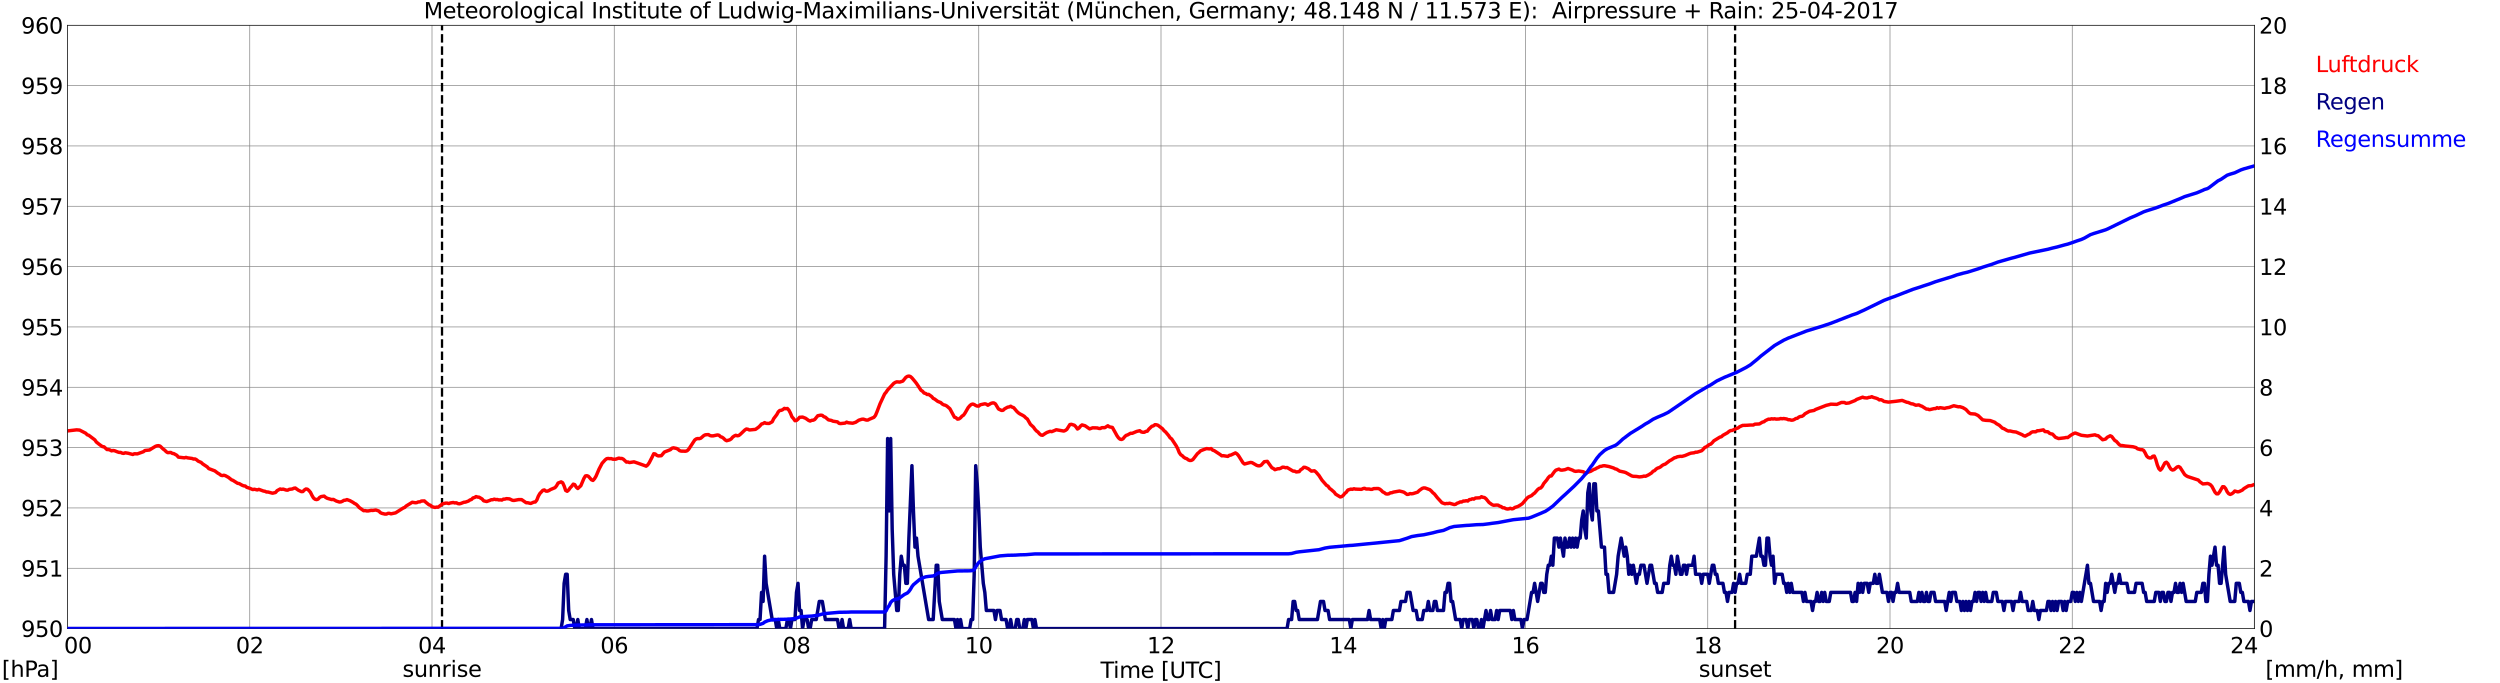<?xml version="1.0" encoding="utf-8" standalone="no"?>
<!DOCTYPE svg PUBLIC "-//W3C//DTD SVG 1.1//EN"
  "http://www.w3.org/Graphics/SVG/1.1/DTD/svg11.dtd">
<svg xmlns:xlink="http://www.w3.org/1999/xlink" width="1085.4pt" height="296.64pt" viewBox="0 0 1085.4 296.64" xmlns="http://www.w3.org/2000/svg" version="1.1">
 <defs>
  <style type="text/css">*{stroke-linejoin: round; stroke-linecap: butt}</style>
 </defs>
 <g id="figure_1">
  <g id="patch_1">
   <path d="M 0 296.64 
L 1085.4 296.64 
L 1085.4 0 
L 0 0 
z
" style="fill: #ffffff"/>
  </g>
  <g id="axes_1">
   <g id="patch_2">
    <path d="M 29.306 272.909 
L 978.814 272.909 
L 978.814 10.976 
L 29.306 10.976 
z
" style="fill: #ffffff"/>
   </g>
   <g id="patch_3">
    <path d="M 978.814 272.909 
L 978.814 272.909 
L 978.814 10.976 
L 978.814 10.976 
z
" clip-path="url(#p16153d9175)" style="fill: #d3d3d3; opacity: 0.25; stroke: #d3d3d3; stroke-linejoin: miter"/>
   </g>
   <g id="matplotlib.axis_1">
    <g id="xtick_1">
     <g id="line2d_1">
      <path d="M 29.306 272.909 
L 29.306 10.976 
" clip-path="url(#p16153d9175)" style="fill: none; stroke: #808080; stroke-width: 0.3; stroke-linecap: square"/>
     </g>
     <g id="line2d_2"/>
     <g id="text_1">
      <!--    00 -->
      <g transform="translate(18.733 283.627) scale(0.095 -0.095)">
       <defs>
        <path id="DejaVuSans-20" transform="scale(0.016)"/>
        <path id="DejaVuSans-30" d="M 2034 4250 
Q 1547 4250 1301 3770 
Q 1056 3291 1056 2328 
Q 1056 1369 1301 889 
Q 1547 409 2034 409 
Q 2525 409 2770 889 
Q 3016 1369 3016 2328 
Q 3016 3291 2770 3770 
Q 2525 4250 2034 4250 
z
M 2034 4750 
Q 2819 4750 3233 4129 
Q 3647 3509 3647 2328 
Q 3647 1150 3233 529 
Q 2819 -91 2034 -91 
Q 1250 -91 836 529 
Q 422 1150 422 2328 
Q 422 3509 836 4129 
Q 1250 4750 2034 4750 
z
" transform="scale(0.016)"/>
       </defs>
       <use xlink:href="#DejaVuSans-20"/>
       <use xlink:href="#DejaVuSans-20" transform="translate(31.787 0)"/>
       <use xlink:href="#DejaVuSans-20" transform="translate(63.574 0)"/>
       <use xlink:href="#DejaVuSans-30" transform="translate(95.361 0)"/>
       <use xlink:href="#DejaVuSans-30" transform="translate(158.984 0)"/>
      </g>
     </g>
    </g>
    <g id="xtick_2">
     <g id="line2d_3">
      <path d="M 108.431 272.909 
L 108.431 10.976 
" clip-path="url(#p16153d9175)" style="fill: none; stroke: #808080; stroke-width: 0.3; stroke-linecap: square"/>
     </g>
     <g id="line2d_4"/>
     <g id="text_2">
      <!-- 02 -->
      <g transform="translate(102.387 283.627) scale(0.095 -0.095)">
       <defs>
        <path id="DejaVuSans-32" d="M 1228 531 
L 3431 531 
L 3431 0 
L 469 0 
L 469 531 
Q 828 903 1448 1529 
Q 2069 2156 2228 2338 
Q 2531 2678 2651 2914 
Q 2772 3150 2772 3378 
Q 2772 3750 2511 3984 
Q 2250 4219 1831 4219 
Q 1534 4219 1204 4116 
Q 875 4013 500 3803 
L 500 4441 
Q 881 4594 1212 4672 
Q 1544 4750 1819 4750 
Q 2544 4750 2975 4387 
Q 3406 4025 3406 3419 
Q 3406 3131 3298 2873 
Q 3191 2616 2906 2266 
Q 2828 2175 2409 1742 
Q 1991 1309 1228 531 
z
" transform="scale(0.016)"/>
       </defs>
       <use xlink:href="#DejaVuSans-30"/>
       <use xlink:href="#DejaVuSans-32" transform="translate(63.623 0)"/>
      </g>
     </g>
    </g>
    <g id="xtick_3">
     <g id="line2d_5">
      <path d="M 187.557 272.909 
L 187.557 10.976 
" clip-path="url(#p16153d9175)" style="fill: none; stroke: #808080; stroke-width: 0.3; stroke-linecap: square"/>
     </g>
     <g id="line2d_6"/>
     <g id="text_3">
      <!-- 04 -->
      <g transform="translate(181.513 283.627) scale(0.095 -0.095)">
       <defs>
        <path id="DejaVuSans-34" d="M 2419 4116 
L 825 1625 
L 2419 1625 
L 2419 4116 
z
M 2253 4666 
L 3047 4666 
L 3047 1625 
L 3713 1625 
L 3713 1100 
L 3047 1100 
L 3047 0 
L 2419 0 
L 2419 1100 
L 313 1100 
L 313 1709 
L 2253 4666 
z
" transform="scale(0.016)"/>
       </defs>
       <use xlink:href="#DejaVuSans-30"/>
       <use xlink:href="#DejaVuSans-34" transform="translate(63.623 0)"/>
      </g>
     </g>
    </g>
    <g id="xtick_4">
     <g id="line2d_7">
      <path d="M 266.683 272.909 
L 266.683 10.976 
" clip-path="url(#p16153d9175)" style="fill: none; stroke: #808080; stroke-width: 0.3; stroke-linecap: square"/>
     </g>
     <g id="line2d_8"/>
     <g id="text_4">
      <!-- 06 -->
      <g transform="translate(260.638 283.627) scale(0.095 -0.095)">
       <defs>
        <path id="DejaVuSans-36" d="M 2113 2584 
Q 1688 2584 1439 2293 
Q 1191 2003 1191 1497 
Q 1191 994 1439 701 
Q 1688 409 2113 409 
Q 2538 409 2786 701 
Q 3034 994 3034 1497 
Q 3034 2003 2786 2293 
Q 2538 2584 2113 2584 
z
M 3366 4563 
L 3366 3988 
Q 3128 4100 2886 4159 
Q 2644 4219 2406 4219 
Q 1781 4219 1451 3797 
Q 1122 3375 1075 2522 
Q 1259 2794 1537 2939 
Q 1816 3084 2150 3084 
Q 2853 3084 3261 2657 
Q 3669 2231 3669 1497 
Q 3669 778 3244 343 
Q 2819 -91 2113 -91 
Q 1303 -91 875 529 
Q 447 1150 447 2328 
Q 447 3434 972 4092 
Q 1497 4750 2381 4750 
Q 2619 4750 2861 4703 
Q 3103 4656 3366 4563 
z
" transform="scale(0.016)"/>
       </defs>
       <use xlink:href="#DejaVuSans-30"/>
       <use xlink:href="#DejaVuSans-36" transform="translate(63.623 0)"/>
      </g>
     </g>
    </g>
    <g id="xtick_5">
     <g id="line2d_9">
      <path d="M 345.808 272.909 
L 345.808 10.976 
" clip-path="url(#p16153d9175)" style="fill: none; stroke: #808080; stroke-width: 0.3; stroke-linecap: square"/>
     </g>
     <g id="line2d_10"/>
     <g id="text_5">
      <!-- 08 -->
      <g transform="translate(339.764 283.627) scale(0.095 -0.095)">
       <defs>
        <path id="DejaVuSans-38" d="M 2034 2216 
Q 1584 2216 1326 1975 
Q 1069 1734 1069 1313 
Q 1069 891 1326 650 
Q 1584 409 2034 409 
Q 2484 409 2743 651 
Q 3003 894 3003 1313 
Q 3003 1734 2745 1975 
Q 2488 2216 2034 2216 
z
M 1403 2484 
Q 997 2584 770 2862 
Q 544 3141 544 3541 
Q 544 4100 942 4425 
Q 1341 4750 2034 4750 
Q 2731 4750 3128 4425 
Q 3525 4100 3525 3541 
Q 3525 3141 3298 2862 
Q 3072 2584 2669 2484 
Q 3125 2378 3379 2068 
Q 3634 1759 3634 1313 
Q 3634 634 3220 271 
Q 2806 -91 2034 -91 
Q 1263 -91 848 271 
Q 434 634 434 1313 
Q 434 1759 690 2068 
Q 947 2378 1403 2484 
z
M 1172 3481 
Q 1172 3119 1398 2916 
Q 1625 2713 2034 2713 
Q 2441 2713 2670 2916 
Q 2900 3119 2900 3481 
Q 2900 3844 2670 4047 
Q 2441 4250 2034 4250 
Q 1625 4250 1398 4047 
Q 1172 3844 1172 3481 
z
" transform="scale(0.016)"/>
       </defs>
       <use xlink:href="#DejaVuSans-30"/>
       <use xlink:href="#DejaVuSans-38" transform="translate(63.623 0)"/>
      </g>
     </g>
    </g>
    <g id="xtick_6">
     <g id="line2d_11">
      <path d="M 424.934 272.909 
L 424.934 10.976 
" clip-path="url(#p16153d9175)" style="fill: none; stroke: #808080; stroke-width: 0.3; stroke-linecap: square"/>
     </g>
     <g id="line2d_12"/>
     <g id="text_6">
      <!-- 10 -->
      <g transform="translate(418.89 283.627) scale(0.095 -0.095)">
       <defs>
        <path id="DejaVuSans-31" d="M 794 531 
L 1825 531 
L 1825 4091 
L 703 3866 
L 703 4441 
L 1819 4666 
L 2450 4666 
L 2450 531 
L 3481 531 
L 3481 0 
L 794 0 
L 794 531 
z
" transform="scale(0.016)"/>
       </defs>
       <use xlink:href="#DejaVuSans-31"/>
       <use xlink:href="#DejaVuSans-30" transform="translate(63.623 0)"/>
      </g>
     </g>
    </g>
    <g id="xtick_7">
     <g id="line2d_13">
      <path d="M 504.06 272.909 
L 504.06 10.976 
" clip-path="url(#p16153d9175)" style="fill: none; stroke: #808080; stroke-width: 0.3; stroke-linecap: square"/>
     </g>
     <g id="line2d_14"/>
     <g id="text_7">
      <!-- 12 -->
      <g transform="translate(498.015 283.627) scale(0.095 -0.095)">
       <use xlink:href="#DejaVuSans-31"/>
       <use xlink:href="#DejaVuSans-32" transform="translate(63.623 0)"/>
      </g>
     </g>
    </g>
    <g id="xtick_8">
     <g id="line2d_15">
      <path d="M 583.185 272.909 
L 583.185 10.976 
" clip-path="url(#p16153d9175)" style="fill: none; stroke: #808080; stroke-width: 0.3; stroke-linecap: square"/>
     </g>
     <g id="line2d_16"/>
     <g id="text_8">
      <!-- 14 -->
      <g transform="translate(577.141 283.627) scale(0.095 -0.095)">
       <use xlink:href="#DejaVuSans-31"/>
       <use xlink:href="#DejaVuSans-34" transform="translate(63.623 0)"/>
      </g>
     </g>
    </g>
    <g id="xtick_9">
     <g id="line2d_17">
      <path d="M 662.311 272.909 
L 662.311 10.976 
" clip-path="url(#p16153d9175)" style="fill: none; stroke: #808080; stroke-width: 0.3; stroke-linecap: square"/>
     </g>
     <g id="line2d_18"/>
     <g id="text_9">
      <!-- 16 -->
      <g transform="translate(656.267 283.627) scale(0.095 -0.095)">
       <use xlink:href="#DejaVuSans-31"/>
       <use xlink:href="#DejaVuSans-36" transform="translate(63.623 0)"/>
      </g>
     </g>
    </g>
    <g id="xtick_10">
     <g id="line2d_19">
      <path d="M 741.437 272.909 
L 741.437 10.976 
" clip-path="url(#p16153d9175)" style="fill: none; stroke: #808080; stroke-width: 0.3; stroke-linecap: square"/>
     </g>
     <g id="line2d_20"/>
     <g id="text_10">
      <!-- 18 -->
      <g transform="translate(735.392 283.627) scale(0.095 -0.095)">
       <use xlink:href="#DejaVuSans-31"/>
       <use xlink:href="#DejaVuSans-38" transform="translate(63.623 0)"/>
      </g>
     </g>
    </g>
    <g id="xtick_11">
     <g id="line2d_21">
      <path d="M 820.562 272.909 
L 820.562 10.976 
" clip-path="url(#p16153d9175)" style="fill: none; stroke: #808080; stroke-width: 0.3; stroke-linecap: square"/>
     </g>
     <g id="line2d_22"/>
     <g id="text_11">
      <!-- 20 -->
      <g transform="translate(814.518 283.627) scale(0.095 -0.095)">
       <use xlink:href="#DejaVuSans-32"/>
       <use xlink:href="#DejaVuSans-30" transform="translate(63.623 0)"/>
      </g>
     </g>
    </g>
    <g id="xtick_12">
     <g id="line2d_23">
      <path d="M 899.688 272.909 
L 899.688 10.976 
" clip-path="url(#p16153d9175)" style="fill: none; stroke: #808080; stroke-width: 0.3; stroke-linecap: square"/>
     </g>
     <g id="line2d_24"/>
     <g id="text_12">
      <!-- 22 -->
      <g transform="translate(893.644 283.627) scale(0.095 -0.095)">
       <use xlink:href="#DejaVuSans-32"/>
       <use xlink:href="#DejaVuSans-32" transform="translate(63.623 0)"/>
      </g>
     </g>
    </g>
    <g id="xtick_13">
     <g id="line2d_25">
      <path d="M 978.814 272.909 
L 978.814 10.976 
" clip-path="url(#p16153d9175)" style="fill: none; stroke: #808080; stroke-width: 0.3; stroke-linecap: square"/>
     </g>
     <g id="line2d_26"/>
     <g id="text_13">
      <!-- 24    -->
      <g transform="translate(968.241 283.627) scale(0.095 -0.095)">
       <use xlink:href="#DejaVuSans-32"/>
       <use xlink:href="#DejaVuSans-34" transform="translate(63.623 0)"/>
       <use xlink:href="#DejaVuSans-20" transform="translate(127.246 0)"/>
       <use xlink:href="#DejaVuSans-20" transform="translate(159.033 0)"/>
       <use xlink:href="#DejaVuSans-20" transform="translate(190.82 0)"/>
      </g>
     </g>
    </g>
    <g id="text_14">
     <!-- Time [UTC] -->
     <g transform="translate(477.806 294.322) scale(0.095 -0.095)">
      <defs>
       <path id="DejaVuSans-54" d="M -19 4666 
L 3928 4666 
L 3928 4134 
L 2272 4134 
L 2272 0 
L 1638 0 
L 1638 4134 
L -19 4134 
L -19 4666 
z
" transform="scale(0.016)"/>
       <path id="DejaVuSans-69" d="M 603 3500 
L 1178 3500 
L 1178 0 
L 603 0 
L 603 3500 
z
M 603 4863 
L 1178 4863 
L 1178 4134 
L 603 4134 
L 603 4863 
z
" transform="scale(0.016)"/>
       <path id="DejaVuSans-6d" d="M 3328 2828 
Q 3544 3216 3844 3400 
Q 4144 3584 4550 3584 
Q 5097 3584 5394 3201 
Q 5691 2819 5691 2113 
L 5691 0 
L 5113 0 
L 5113 2094 
Q 5113 2597 4934 2840 
Q 4756 3084 4391 3084 
Q 3944 3084 3684 2787 
Q 3425 2491 3425 1978 
L 3425 0 
L 2847 0 
L 2847 2094 
Q 2847 2600 2669 2842 
Q 2491 3084 2119 3084 
Q 1678 3084 1418 2786 
Q 1159 2488 1159 1978 
L 1159 0 
L 581 0 
L 581 3500 
L 1159 3500 
L 1159 2956 
Q 1356 3278 1631 3431 
Q 1906 3584 2284 3584 
Q 2666 3584 2933 3390 
Q 3200 3197 3328 2828 
z
" transform="scale(0.016)"/>
       <path id="DejaVuSans-65" d="M 3597 1894 
L 3597 1613 
L 953 1613 
Q 991 1019 1311 708 
Q 1631 397 2203 397 
Q 2534 397 2845 478 
Q 3156 559 3463 722 
L 3463 178 
Q 3153 47 2828 -22 
Q 2503 -91 2169 -91 
Q 1331 -91 842 396 
Q 353 884 353 1716 
Q 353 2575 817 3079 
Q 1281 3584 2069 3584 
Q 2775 3584 3186 3129 
Q 3597 2675 3597 1894 
z
M 3022 2063 
Q 3016 2534 2758 2815 
Q 2500 3097 2075 3097 
Q 1594 3097 1305 2825 
Q 1016 2553 972 2059 
L 3022 2063 
z
" transform="scale(0.016)"/>
       <path id="DejaVuSans-5b" d="M 550 4863 
L 1875 4863 
L 1875 4416 
L 1125 4416 
L 1125 -397 
L 1875 -397 
L 1875 -844 
L 550 -844 
L 550 4863 
z
" transform="scale(0.016)"/>
       <path id="DejaVuSans-55" d="M 556 4666 
L 1191 4666 
L 1191 1831 
Q 1191 1081 1462 751 
Q 1734 422 2344 422 
Q 2950 422 3222 751 
Q 3494 1081 3494 1831 
L 3494 4666 
L 4128 4666 
L 4128 1753 
Q 4128 841 3676 375 
Q 3225 -91 2344 -91 
Q 1459 -91 1007 375 
Q 556 841 556 1753 
L 556 4666 
z
" transform="scale(0.016)"/>
       <path id="DejaVuSans-43" d="M 4122 4306 
L 4122 3641 
Q 3803 3938 3442 4084 
Q 3081 4231 2675 4231 
Q 1875 4231 1450 3742 
Q 1025 3253 1025 2328 
Q 1025 1406 1450 917 
Q 1875 428 2675 428 
Q 3081 428 3442 575 
Q 3803 722 4122 1019 
L 4122 359 
Q 3791 134 3420 21 
Q 3050 -91 2638 -91 
Q 1578 -91 968 557 
Q 359 1206 359 2328 
Q 359 3453 968 4101 
Q 1578 4750 2638 4750 
Q 3056 4750 3426 4639 
Q 3797 4528 4122 4306 
z
" transform="scale(0.016)"/>
       <path id="DejaVuSans-5d" d="M 1947 4863 
L 1947 -844 
L 622 -844 
L 622 -397 
L 1369 -397 
L 1369 4416 
L 622 4416 
L 622 4863 
L 1947 4863 
z
" transform="scale(0.016)"/>
      </defs>
      <use xlink:href="#DejaVuSans-54"/>
      <use xlink:href="#DejaVuSans-69" transform="translate(57.959 0)"/>
      <use xlink:href="#DejaVuSans-6d" transform="translate(85.742 0)"/>
      <use xlink:href="#DejaVuSans-65" transform="translate(183.154 0)"/>
      <use xlink:href="#DejaVuSans-20" transform="translate(244.678 0)"/>
      <use xlink:href="#DejaVuSans-5b" transform="translate(276.465 0)"/>
      <use xlink:href="#DejaVuSans-55" transform="translate(315.479 0)"/>
      <use xlink:href="#DejaVuSans-54" transform="translate(388.672 0)"/>
      <use xlink:href="#DejaVuSans-43" transform="translate(443.881 0)"/>
      <use xlink:href="#DejaVuSans-5d" transform="translate(513.705 0)"/>
     </g>
    </g>
   </g>
   <g id="matplotlib.axis_2">
    <g id="ytick_1">
     <g id="line2d_27">
      <path d="M 29.306 272.909 
L 978.814 272.909 
" clip-path="url(#p16153d9175)" style="fill: none; stroke: #808080; stroke-width: 0.3; stroke-linecap: square"/>
     </g>
     <g id="line2d_28"/>
     <g id="text_15">
      <!-- 950 -->
      <g transform="translate(9.173 276.518) scale(0.095 -0.095)">
       <defs>
        <path id="DejaVuSans-39" d="M 703 97 
L 703 672 
Q 941 559 1184 500 
Q 1428 441 1663 441 
Q 2288 441 2617 861 
Q 2947 1281 2994 2138 
Q 2813 1869 2534 1725 
Q 2256 1581 1919 1581 
Q 1219 1581 811 2004 
Q 403 2428 403 3163 
Q 403 3881 828 4315 
Q 1253 4750 1959 4750 
Q 2769 4750 3195 4129 
Q 3622 3509 3622 2328 
Q 3622 1225 3098 567 
Q 2575 -91 1691 -91 
Q 1453 -91 1209 -44 
Q 966 3 703 97 
z
M 1959 2075 
Q 2384 2075 2632 2365 
Q 2881 2656 2881 3163 
Q 2881 3666 2632 3958 
Q 2384 4250 1959 4250 
Q 1534 4250 1286 3958 
Q 1038 3666 1038 3163 
Q 1038 2656 1286 2365 
Q 1534 2075 1959 2075 
z
" transform="scale(0.016)"/>
        <path id="DejaVuSans-35" d="M 691 4666 
L 3169 4666 
L 3169 4134 
L 1269 4134 
L 1269 2991 
Q 1406 3038 1543 3061 
Q 1681 3084 1819 3084 
Q 2600 3084 3056 2656 
Q 3513 2228 3513 1497 
Q 3513 744 3044 326 
Q 2575 -91 1722 -91 
Q 1428 -91 1123 -41 
Q 819 9 494 109 
L 494 744 
Q 775 591 1075 516 
Q 1375 441 1709 441 
Q 2250 441 2565 725 
Q 2881 1009 2881 1497 
Q 2881 1984 2565 2268 
Q 2250 2553 1709 2553 
Q 1456 2553 1204 2497 
Q 953 2441 691 2322 
L 691 4666 
z
" transform="scale(0.016)"/>
       </defs>
       <use xlink:href="#DejaVuSans-39"/>
       <use xlink:href="#DejaVuSans-35" transform="translate(63.623 0)"/>
       <use xlink:href="#DejaVuSans-30" transform="translate(127.246 0)"/>
      </g>
     </g>
    </g>
    <g id="ytick_2">
     <g id="line2d_29">
      <path d="M 29.306 246.715 
L 978.814 246.715 
" clip-path="url(#p16153d9175)" style="fill: none; stroke: #808080; stroke-width: 0.3; stroke-linecap: square"/>
     </g>
     <g id="line2d_30"/>
     <g id="text_16">
      <!-- 951 -->
      <g transform="translate(9.173 250.325) scale(0.095 -0.095)">
       <use xlink:href="#DejaVuSans-39"/>
       <use xlink:href="#DejaVuSans-35" transform="translate(63.623 0)"/>
       <use xlink:href="#DejaVuSans-31" transform="translate(127.246 0)"/>
      </g>
     </g>
    </g>
    <g id="ytick_3">
     <g id="line2d_31">
      <path d="M 29.306 220.522 
L 978.814 220.522 
" clip-path="url(#p16153d9175)" style="fill: none; stroke: #808080; stroke-width: 0.3; stroke-linecap: square"/>
     </g>
     <g id="line2d_32"/>
     <g id="text_17">
      <!-- 952 -->
      <g transform="translate(9.173 224.131) scale(0.095 -0.095)">
       <use xlink:href="#DejaVuSans-39"/>
       <use xlink:href="#DejaVuSans-35" transform="translate(63.623 0)"/>
       <use xlink:href="#DejaVuSans-32" transform="translate(127.246 0)"/>
      </g>
     </g>
    </g>
    <g id="ytick_4">
     <g id="line2d_33">
      <path d="M 29.306 194.329 
L 978.814 194.329 
" clip-path="url(#p16153d9175)" style="fill: none; stroke: #808080; stroke-width: 0.3; stroke-linecap: square"/>
     </g>
     <g id="line2d_34"/>
     <g id="text_18">
      <!-- 953 -->
      <g transform="translate(9.173 197.938) scale(0.095 -0.095)">
       <defs>
        <path id="DejaVuSans-33" d="M 2597 2516 
Q 3050 2419 3304 2112 
Q 3559 1806 3559 1356 
Q 3559 666 3084 287 
Q 2609 -91 1734 -91 
Q 1441 -91 1130 -33 
Q 819 25 488 141 
L 488 750 
Q 750 597 1062 519 
Q 1375 441 1716 441 
Q 2309 441 2620 675 
Q 2931 909 2931 1356 
Q 2931 1769 2642 2001 
Q 2353 2234 1838 2234 
L 1294 2234 
L 1294 2753 
L 1863 2753 
Q 2328 2753 2575 2939 
Q 2822 3125 2822 3475 
Q 2822 3834 2567 4026 
Q 2313 4219 1838 4219 
Q 1578 4219 1281 4162 
Q 984 4106 628 3988 
L 628 4550 
Q 988 4650 1302 4700 
Q 1616 4750 1894 4750 
Q 2613 4750 3031 4423 
Q 3450 4097 3450 3541 
Q 3450 3153 3228 2886 
Q 3006 2619 2597 2516 
z
" transform="scale(0.016)"/>
       </defs>
       <use xlink:href="#DejaVuSans-39"/>
       <use xlink:href="#DejaVuSans-35" transform="translate(63.623 0)"/>
       <use xlink:href="#DejaVuSans-33" transform="translate(127.246 0)"/>
      </g>
     </g>
    </g>
    <g id="ytick_5">
     <g id="line2d_35">
      <path d="M 29.306 168.136 
L 978.814 168.136 
" clip-path="url(#p16153d9175)" style="fill: none; stroke: #808080; stroke-width: 0.3; stroke-linecap: square"/>
     </g>
     <g id="line2d_36"/>
     <g id="text_19">
      <!-- 954 -->
      <g transform="translate(9.173 171.745) scale(0.095 -0.095)">
       <use xlink:href="#DejaVuSans-39"/>
       <use xlink:href="#DejaVuSans-35" transform="translate(63.623 0)"/>
       <use xlink:href="#DejaVuSans-34" transform="translate(127.246 0)"/>
      </g>
     </g>
    </g>
    <g id="ytick_6">
     <g id="line2d_37">
      <path d="M 29.306 141.942 
L 978.814 141.942 
" clip-path="url(#p16153d9175)" style="fill: none; stroke: #808080; stroke-width: 0.3; stroke-linecap: square"/>
     </g>
     <g id="line2d_38"/>
     <g id="text_20">
      <!-- 955 -->
      <g transform="translate(9.173 145.551) scale(0.095 -0.095)">
       <use xlink:href="#DejaVuSans-39"/>
       <use xlink:href="#DejaVuSans-35" transform="translate(63.623 0)"/>
       <use xlink:href="#DejaVuSans-35" transform="translate(127.246 0)"/>
      </g>
     </g>
    </g>
    <g id="ytick_7">
     <g id="line2d_39">
      <path d="M 29.306 115.749 
L 978.814 115.749 
" clip-path="url(#p16153d9175)" style="fill: none; stroke: #808080; stroke-width: 0.3; stroke-linecap: square"/>
     </g>
     <g id="line2d_40"/>
     <g id="text_21">
      <!-- 956 -->
      <g transform="translate(9.173 119.358) scale(0.095 -0.095)">
       <use xlink:href="#DejaVuSans-39"/>
       <use xlink:href="#DejaVuSans-35" transform="translate(63.623 0)"/>
       <use xlink:href="#DejaVuSans-36" transform="translate(127.246 0)"/>
      </g>
     </g>
    </g>
    <g id="ytick_8">
     <g id="line2d_41">
      <path d="M 29.306 89.556 
L 978.814 89.556 
" clip-path="url(#p16153d9175)" style="fill: none; stroke: #808080; stroke-width: 0.3; stroke-linecap: square"/>
     </g>
     <g id="line2d_42"/>
     <g id="text_22">
      <!-- 957 -->
      <g transform="translate(9.173 93.165) scale(0.095 -0.095)">
       <defs>
        <path id="DejaVuSans-37" d="M 525 4666 
L 3525 4666 
L 3525 4397 
L 1831 0 
L 1172 0 
L 2766 4134 
L 525 4134 
L 525 4666 
z
" transform="scale(0.016)"/>
       </defs>
       <use xlink:href="#DejaVuSans-39"/>
       <use xlink:href="#DejaVuSans-35" transform="translate(63.623 0)"/>
       <use xlink:href="#DejaVuSans-37" transform="translate(127.246 0)"/>
      </g>
     </g>
    </g>
    <g id="ytick_9">
     <g id="line2d_43">
      <path d="M 29.306 63.362 
L 978.814 63.362 
" clip-path="url(#p16153d9175)" style="fill: none; stroke: #808080; stroke-width: 0.3; stroke-linecap: square"/>
     </g>
     <g id="line2d_44"/>
     <g id="text_23">
      <!-- 958 -->
      <g transform="translate(9.173 66.972) scale(0.095 -0.095)">
       <use xlink:href="#DejaVuSans-39"/>
       <use xlink:href="#DejaVuSans-35" transform="translate(63.623 0)"/>
       <use xlink:href="#DejaVuSans-38" transform="translate(127.246 0)"/>
      </g>
     </g>
    </g>
    <g id="ytick_10">
     <g id="line2d_45">
      <path d="M 29.306 37.169 
L 978.814 37.169 
" clip-path="url(#p16153d9175)" style="fill: none; stroke: #808080; stroke-width: 0.3; stroke-linecap: square"/>
     </g>
     <g id="line2d_46"/>
     <g id="text_24">
      <!-- 959 -->
      <g transform="translate(9.173 40.778) scale(0.095 -0.095)">
       <use xlink:href="#DejaVuSans-39"/>
       <use xlink:href="#DejaVuSans-35" transform="translate(63.623 0)"/>
       <use xlink:href="#DejaVuSans-39" transform="translate(127.246 0)"/>
      </g>
     </g>
    </g>
    <g id="ytick_11">
     <g id="line2d_47">
      <path d="M 29.306 10.976 
L 978.814 10.976 
" clip-path="url(#p16153d9175)" style="fill: none; stroke: #808080; stroke-width: 0.3; stroke-linecap: square"/>
     </g>
     <g id="line2d_48"/>
     <g id="text_25">
      <!-- 960 -->
      <g transform="translate(9.173 14.585) scale(0.095 -0.095)">
       <use xlink:href="#DejaVuSans-39"/>
       <use xlink:href="#DejaVuSans-36" transform="translate(63.623 0)"/>
       <use xlink:href="#DejaVuSans-30" transform="translate(127.246 0)"/>
      </g>
     </g>
    </g>
   </g>
   <g id="line2d_49">
    <path d="M 191.909 272.909 
L 191.909 10.976 
" clip-path="url(#p16153d9175)" style="fill: none; stroke-dasharray: 3.7,1.6; stroke-dashoffset: 0; stroke: #000000"/>
   </g>
   <g id="line2d_50">
    <path d="M 753.306 272.909 
L 753.306 10.976 
" clip-path="url(#p16153d9175)" style="fill: none; stroke-dasharray: 3.7,1.6; stroke-dashoffset: 0; stroke: #000000"/>
   </g>
   <g id="line2d_51">
    <path d="M 29.306 187.082 
L 33.262 186.628 
L 34.581 186.733 
L 37.218 188.095 
L 37.878 188.776 
L 38.537 188.985 
L 41.175 190.976 
L 41.834 191.919 
L 43.153 192.967 
L 44.472 193.91 
L 45.131 193.962 
L 46.45 195.167 
L 47.109 195.167 
L 47.768 195.377 
L 48.428 195.743 
L 49.087 195.586 
L 49.747 195.691 
L 51.065 196.215 
L 51.725 196.424 
L 52.384 196.424 
L 53.043 196.739 
L 53.703 196.843 
L 54.362 196.581 
L 55.681 196.791 
L 57.659 197.315 
L 58.319 197.001 
L 59.637 197.053 
L 62.275 196.11 
L 62.934 195.586 
L 64.912 195.377 
L 66.231 194.538 
L 67.55 193.753 
L 68.209 193.543 
L 68.869 193.491 
L 69.528 193.7 
L 70.847 194.958 
L 71.506 195.429 
L 72.166 196.11 
L 72.825 196.529 
L 74.144 196.424 
L 74.803 196.843 
L 75.462 196.948 
L 76.781 197.682 
L 77.441 198.467 
L 80.078 198.782 
L 80.737 198.572 
L 81.397 198.782 
L 83.375 199.044 
L 84.034 199.306 
L 84.694 199.253 
L 85.353 199.62 
L 86.013 200.196 
L 87.331 200.772 
L 87.991 201.401 
L 89.969 202.711 
L 90.628 203.444 
L 93.266 204.439 
L 94.584 205.435 
L 95.244 205.802 
L 95.903 206.325 
L 96.563 206.483 
L 97.222 206.325 
L 97.881 206.535 
L 99.2 207.268 
L 100.519 208.316 
L 101.178 208.578 
L 103.156 209.835 
L 103.816 209.94 
L 105.135 210.673 
L 105.794 210.935 
L 106.453 210.988 
L 107.113 211.564 
L 108.431 211.983 
L 109.75 212.559 
L 110.41 212.402 
L 111.728 212.717 
L 112.388 212.455 
L 114.366 213.188 
L 115.025 213.293 
L 115.685 213.607 
L 116.344 213.607 
L 118.322 214.131 
L 119.641 213.817 
L 120.3 213.031 
L 121.619 212.297 
L 122.278 212.455 
L 122.938 212.35 
L 124.257 212.769 
L 124.916 212.821 
L 125.575 212.455 
L 126.894 212.297 
L 127.553 211.983 
L 128.213 211.878 
L 129.532 212.821 
L 130.85 213.45 
L 131.51 213.398 
L 132.169 212.717 
L 132.829 212.297 
L 133.488 212.402 
L 134.147 212.979 
L 134.807 213.764 
L 135.466 215.126 
L 136.125 216.226 
L 136.785 216.75 
L 137.444 216.907 
L 138.104 216.698 
L 138.763 215.965 
L 139.422 215.598 
L 140.741 215.388 
L 141.4 215.965 
L 142.06 216.331 
L 144.038 216.907 
L 144.697 216.803 
L 146.016 217.536 
L 147.335 217.955 
L 147.994 217.903 
L 148.654 217.641 
L 149.313 217.222 
L 149.972 217.169 
L 150.632 216.907 
L 151.951 217.379 
L 153.269 218.112 
L 153.929 218.584 
L 154.588 218.898 
L 155.247 219.527 
L 155.907 220.313 
L 157.226 221.256 
L 157.885 221.727 
L 158.544 221.675 
L 159.204 221.832 
L 159.863 221.832 
L 161.182 221.57 
L 161.841 221.622 
L 163.16 221.413 
L 164.479 221.884 
L 165.138 222.565 
L 165.798 222.88 
L 167.116 223.194 
L 167.776 223.194 
L 168.435 222.88 
L 169.094 222.88 
L 169.754 223.089 
L 171.732 222.67 
L 175.029 220.575 
L 175.688 220.313 
L 176.348 219.684 
L 178.985 218.06 
L 180.304 218.27 
L 180.963 218.217 
L 181.623 217.903 
L 182.282 217.903 
L 182.941 217.536 
L 184.26 217.484 
L 184.92 218.112 
L 186.238 219.16 
L 186.898 219.37 
L 187.557 219.998 
L 188.876 220.313 
L 189.535 220.155 
L 190.195 220.208 
L 192.173 218.741 
L 193.492 218.427 
L 194.151 218.427 
L 194.81 218.636 
L 195.47 218.374 
L 196.788 218.165 
L 197.448 218.374 
L 198.107 218.27 
L 198.767 218.636 
L 199.426 218.741 
L 200.085 218.584 
L 201.404 218.06 
L 202.063 218.008 
L 203.382 217.536 
L 204.042 217.065 
L 204.701 216.855 
L 205.36 216.174 
L 206.02 216.017 
L 206.679 215.598 
L 207.339 215.807 
L 207.998 215.86 
L 209.317 216.646 
L 209.976 217.431 
L 211.295 217.746 
L 212.614 217.274 
L 213.273 216.96 
L 213.932 216.96 
L 214.592 216.698 
L 215.251 216.907 
L 215.91 216.855 
L 216.57 217.065 
L 217.229 217.012 
L 217.889 217.117 
L 218.548 216.698 
L 219.207 216.698 
L 219.867 216.488 
L 221.186 216.593 
L 222.504 217.222 
L 223.164 217.274 
L 225.142 216.907 
L 226.461 216.907 
L 228.439 218.27 
L 229.098 218.27 
L 230.417 218.584 
L 231.736 218.008 
L 232.395 217.955 
L 233.054 217.117 
L 233.714 215.441 
L 234.373 214.288 
L 235.692 212.874 
L 236.351 212.717 
L 237.011 213.24 
L 237.67 213.24 
L 238.329 212.979 
L 238.989 212.559 
L 240.967 211.721 
L 241.626 210.935 
L 242.286 209.731 
L 243.604 209.207 
L 244.264 209.573 
L 244.923 210.988 
L 245.583 212.926 
L 246.242 213.293 
L 246.901 212.717 
L 247.561 211.774 
L 248.22 211.093 
L 248.88 210.202 
L 249.539 210.412 
L 250.198 211.512 
L 250.858 212.088 
L 252.176 210.883 
L 253.495 207.74 
L 254.155 206.64 
L 254.814 206.535 
L 255.473 206.797 
L 256.792 208.316 
L 257.451 208.578 
L 258.111 207.845 
L 258.77 206.744 
L 260.089 203.654 
L 261.408 201.139 
L 262.726 199.672 
L 263.386 199.148 
L 264.045 199.044 
L 264.705 199.148 
L 265.364 199.096 
L 266.023 199.358 
L 267.342 199.358 
L 268.661 198.887 
L 269.32 199.044 
L 269.98 199.044 
L 270.639 199.358 
L 271.958 200.615 
L 272.617 200.563 
L 273.277 200.825 
L 274.595 200.615 
L 275.255 200.51 
L 277.233 201.192 
L 279.87 202.134 
L 280.53 202.396 
L 281.189 201.873 
L 281.849 200.93 
L 283.167 198.363 
L 283.827 197.001 
L 284.486 197.105 
L 285.145 197.682 
L 285.805 197.944 
L 287.124 197.839 
L 288.442 196.267 
L 291.08 195.219 
L 291.739 194.591 
L 292.399 194.434 
L 293.717 194.696 
L 294.377 195.062 
L 295.036 195.639 
L 295.696 195.848 
L 297.674 195.9 
L 298.333 195.691 
L 298.992 195.062 
L 301.63 191.029 
L 302.289 190.557 
L 302.949 190.4 
L 303.608 190.452 
L 304.267 190.243 
L 305.586 189.09 
L 306.246 188.776 
L 307.564 188.671 
L 308.224 189.09 
L 308.883 189.247 
L 309.543 189.247 
L 311.521 188.828 
L 312.18 188.985 
L 312.839 189.614 
L 313.499 189.824 
L 314.158 190.295 
L 314.818 190.976 
L 315.477 191.343 
L 316.796 190.976 
L 317.455 190.557 
L 318.114 189.771 
L 318.774 189.3 
L 319.433 188.985 
L 320.093 189.195 
L 320.752 189.09 
L 321.411 188.566 
L 323.39 186.68 
L 324.049 186.261 
L 324.708 186.366 
L 325.368 186.68 
L 328.005 186.418 
L 329.324 185.476 
L 329.983 184.847 
L 330.643 184.061 
L 331.302 183.904 
L 331.961 183.485 
L 332.621 183.799 
L 333.94 183.852 
L 335.258 183.118 
L 335.918 181.756 
L 337.236 180.027 
L 337.896 178.822 
L 338.555 178.194 
L 339.215 178.141 
L 339.874 177.827 
L 340.533 177.303 
L 341.193 177.46 
L 341.852 177.356 
L 342.512 178.089 
L 343.171 179.346 
L 343.83 180.97 
L 344.49 181.704 
L 345.149 182.647 
L 345.808 182.542 
L 346.468 181.966 
L 347.127 181.18 
L 348.446 181.075 
L 349.765 181.599 
L 351.083 182.542 
L 351.743 182.804 
L 352.402 182.489 
L 353.062 182.437 
L 353.721 182.123 
L 355.04 180.499 
L 356.359 180.237 
L 357.018 180.342 
L 357.677 180.918 
L 358.337 181.127 
L 359.655 182.28 
L 360.974 182.542 
L 361.634 182.856 
L 363.612 183.171 
L 364.271 183.799 
L 364.93 183.904 
L 366.909 183.694 
L 367.568 183.275 
L 368.227 183.537 
L 370.206 183.747 
L 371.524 183.328 
L 372.843 182.437 
L 374.162 182.018 
L 374.821 181.966 
L 376.14 182.385 
L 376.799 182.385 
L 377.459 182.018 
L 379.437 181.18 
L 380.096 180.342 
L 380.756 178.77 
L 382.074 175.313 
L 384.053 171.069 
L 384.712 170.283 
L 385.371 169.288 
L 388.009 166.459 
L 388.668 166.04 
L 389.328 165.778 
L 390.646 165.883 
L 391.965 165.464 
L 393.284 163.84 
L 393.943 163.421 
L 394.603 163.264 
L 395.262 163.473 
L 395.921 164.049 
L 397.24 165.621 
L 397.899 166.459 
L 399.878 169.445 
L 400.537 169.864 
L 401.196 170.65 
L 401.856 170.807 
L 402.515 171.279 
L 403.175 171.226 
L 404.493 172.169 
L 405.153 172.955 
L 405.812 173.269 
L 407.131 174.265 
L 408.45 174.789 
L 409.109 175.417 
L 409.768 175.784 
L 410.428 175.941 
L 411.087 176.308 
L 412.406 177.46 
L 414.384 181.127 
L 415.043 181.337 
L 415.703 181.966 
L 416.362 181.861 
L 417.022 181.389 
L 417.681 180.656 
L 418.34 180.237 
L 419 179.294 
L 420.318 176.989 
L 420.978 176.203 
L 421.637 175.627 
L 422.297 175.417 
L 422.956 175.627 
L 423.615 176.046 
L 424.275 176.308 
L 424.934 176.308 
L 425.593 175.732 
L 427.572 175.313 
L 428.231 175.47 
L 428.89 175.941 
L 430.209 175.155 
L 430.869 174.946 
L 431.528 174.946 
L 432.187 175.365 
L 433.506 177.565 
L 434.825 178.194 
L 435.484 178.141 
L 436.144 177.513 
L 437.462 176.779 
L 438.122 176.675 
L 438.781 176.36 
L 439.44 176.779 
L 440.1 176.989 
L 441.419 178.56 
L 442.078 179.189 
L 442.737 179.661 
L 444.056 180.342 
L 444.716 180.761 
L 445.375 181.442 
L 446.034 181.913 
L 447.353 184.218 
L 448.672 185.423 
L 449.331 186.366 
L 449.991 187.1 
L 450.65 187.571 
L 451.309 188.357 
L 451.969 188.881 
L 452.628 188.985 
L 453.947 188.095 
L 454.606 187.728 
L 455.925 187.257 
L 456.584 187.414 
L 457.903 186.89 
L 458.563 186.576 
L 461.859 187.152 
L 462.519 186.89 
L 463.178 186.418 
L 464.497 184.323 
L 465.156 184.218 
L 466.475 184.637 
L 467.134 185.318 
L 467.794 186.261 
L 468.453 185.842 
L 469.113 185.004 
L 469.772 184.48 
L 471.091 184.847 
L 473.069 186.209 
L 474.388 185.737 
L 476.366 185.79 
L 477.025 185.999 
L 477.685 186.052 
L 478.344 185.685 
L 479.663 185.685 
L 480.981 184.847 
L 481.641 185.318 
L 482.96 185.58 
L 484.278 187.938 
L 484.938 189.143 
L 485.597 190.086 
L 486.256 190.662 
L 486.916 190.819 
L 487.575 190.505 
L 488.235 189.666 
L 488.894 189.038 
L 489.553 188.828 
L 490.872 188.095 
L 491.532 188.147 
L 493.51 187.309 
L 494.828 186.995 
L 495.488 187.519 
L 496.147 187.676 
L 496.807 187.676 
L 497.466 187.309 
L 498.125 187.204 
L 498.785 186.314 
L 500.103 185.056 
L 500.763 184.899 
L 501.422 184.375 
L 502.082 184.428 
L 502.741 184.637 
L 504.719 186.157 
L 505.379 186.995 
L 506.038 187.519 
L 507.357 189.09 
L 508.016 190.086 
L 508.675 190.557 
L 510.654 193.543 
L 511.313 194.8 
L 511.972 196.477 
L 512.632 197.42 
L 513.291 197.839 
L 513.95 198.52 
L 514.61 198.939 
L 515.269 199.148 
L 515.929 199.672 
L 516.588 199.934 
L 517.247 199.882 
L 517.907 199.515 
L 519.885 196.948 
L 520.544 196.424 
L 521.204 195.743 
L 522.522 195.219 
L 523.841 194.748 
L 525.16 194.905 
L 525.819 194.748 
L 526.479 195.429 
L 527.138 195.639 
L 529.776 197.367 
L 530.435 197.891 
L 531.094 197.839 
L 533.073 198.153 
L 533.732 197.682 
L 534.391 197.577 
L 536.369 196.634 
L 537.029 197.053 
L 537.688 197.786 
L 539.666 200.93 
L 540.326 201.453 
L 542.304 200.93 
L 542.963 200.772 
L 543.623 200.877 
L 545.601 202.03 
L 546.26 202.239 
L 546.919 202.239 
L 547.579 201.925 
L 548.898 200.458 
L 550.216 200.301 
L 552.195 203.077 
L 552.854 203.392 
L 553.513 203.916 
L 554.832 203.497 
L 555.491 203.497 
L 556.151 203.235 
L 556.81 202.815 
L 557.47 202.868 
L 558.129 203.077 
L 558.788 202.973 
L 561.426 204.544 
L 562.085 204.544 
L 562.745 204.911 
L 564.063 204.754 
L 564.723 203.916 
L 565.382 203.549 
L 566.042 202.868 
L 566.701 202.92 
L 568.02 203.497 
L 569.338 204.544 
L 570.657 204.387 
L 571.317 204.911 
L 572.635 206.43 
L 573.954 208.473 
L 575.932 210.726 
L 576.592 211.093 
L 577.251 212.036 
L 577.91 212.507 
L 579.229 213.66 
L 579.889 214.55 
L 581.867 215.755 
L 582.526 215.598 
L 583.185 215.074 
L 583.845 214.236 
L 584.504 213.712 
L 585.164 212.769 
L 586.482 212.35 
L 587.142 212.455 
L 587.801 212.193 
L 588.46 212.35 
L 591.098 212.455 
L 591.757 212.14 
L 592.417 211.983 
L 593.076 212.297 
L 594.395 212.297 
L 595.054 212.455 
L 595.714 212.455 
L 596.373 212.14 
L 598.351 212.088 
L 599.011 212.35 
L 599.67 212.874 
L 600.329 213.555 
L 600.989 213.869 
L 601.648 214.393 
L 602.307 214.498 
L 602.967 214.393 
L 603.626 213.974 
L 604.286 213.921 
L 604.945 213.66 
L 607.582 213.188 
L 608.901 213.502 
L 609.561 213.712 
L 610.879 214.655 
L 611.539 214.602 
L 612.198 214.288 
L 612.858 214.393 
L 613.517 214.288 
L 614.836 213.869 
L 615.495 213.66 
L 616.154 212.979 
L 617.473 212.036 
L 618.133 211.826 
L 618.792 211.878 
L 620.77 212.612 
L 621.429 213.188 
L 622.089 213.921 
L 622.748 214.445 
L 624.067 216.122 
L 626.045 218.27 
L 627.364 218.741 
L 628.023 218.584 
L 628.683 218.636 
L 629.342 218.479 
L 631.32 219.055 
L 631.98 218.951 
L 632.639 218.479 
L 633.298 218.27 
L 633.958 217.903 
L 634.617 217.955 
L 635.276 217.536 
L 635.936 217.536 
L 636.595 217.379 
L 637.255 217.536 
L 637.914 216.907 
L 638.573 216.855 
L 639.233 216.541 
L 639.892 216.698 
L 640.552 216.226 
L 642.53 216.122 
L 643.189 215.65 
L 643.848 215.912 
L 644.508 216.017 
L 645.167 216.541 
L 646.486 218.165 
L 647.805 219.108 
L 648.464 219.37 
L 649.783 219.265 
L 650.442 219.317 
L 651.102 219.736 
L 651.761 219.946 
L 652.42 220.47 
L 653.08 220.47 
L 653.739 220.836 
L 654.399 220.994 
L 655.058 220.941 
L 655.717 220.679 
L 656.377 220.941 
L 657.036 220.784 
L 657.695 220.313 
L 659.014 219.894 
L 660.333 219.108 
L 660.992 218.636 
L 662.97 216.279 
L 663.63 215.755 
L 664.949 215.179 
L 665.608 214.55 
L 666.267 214.079 
L 667.586 212.559 
L 668.246 212.036 
L 668.905 211.878 
L 669.564 211.145 
L 670.224 209.94 
L 671.542 208.368 
L 672.202 207.373 
L 672.861 206.692 
L 673.521 206.64 
L 674.839 204.806 
L 675.499 204.125 
L 676.817 203.654 
L 677.477 204.073 
L 678.136 204.125 
L 679.455 203.916 
L 680.774 203.392 
L 682.752 204.125 
L 683.411 204.492 
L 684.071 204.649 
L 685.389 204.492 
L 687.368 204.806 
L 688.027 205.173 
L 688.686 205.278 
L 690.664 204.597 
L 691.983 203.811 
L 692.643 203.601 
L 693.302 203.182 
L 693.961 202.92 
L 694.621 202.501 
L 695.28 202.449 
L 695.939 202.239 
L 696.599 202.187 
L 698.577 202.554 
L 700.555 203.182 
L 701.215 203.549 
L 701.874 203.706 
L 703.193 204.544 
L 705.171 204.963 
L 705.83 205.173 
L 708.468 206.64 
L 709.127 206.797 
L 710.446 206.849 
L 711.765 207.059 
L 713.083 206.902 
L 713.743 206.692 
L 714.402 206.797 
L 715.721 206.168 
L 717.04 205.33 
L 717.699 204.597 
L 718.358 204.335 
L 719.018 203.654 
L 719.677 203.235 
L 720.337 203.025 
L 720.996 202.658 
L 721.655 202.082 
L 722.315 201.715 
L 722.974 201.506 
L 724.952 199.987 
L 725.612 199.672 
L 726.93 198.782 
L 727.59 198.625 
L 728.249 198.31 
L 729.568 198.101 
L 730.227 198.153 
L 731.546 197.786 
L 733.524 196.948 
L 734.184 196.739 
L 735.502 196.581 
L 736.162 196.32 
L 736.821 196.32 
L 738.14 195.9 
L 738.799 195.691 
L 739.459 195.062 
L 740.118 194.276 
L 740.777 194.015 
L 742.096 193.019 
L 742.756 192.81 
L 743.415 192.181 
L 744.074 191.395 
L 746.712 189.771 
L 747.371 189.614 
L 748.031 188.985 
L 750.009 187.885 
L 750.668 187.309 
L 751.327 186.942 
L 751.987 186.89 
L 753.965 185.999 
L 754.624 185.79 
L 755.284 185.266 
L 756.602 184.69 
L 758.581 184.637 
L 759.899 184.533 
L 761.218 184.533 
L 761.878 184.166 
L 763.856 184.061 
L 765.174 183.275 
L 765.834 183.118 
L 766.493 182.594 
L 767.812 181.966 
L 768.471 182.018 
L 769.131 181.808 
L 769.79 181.913 
L 770.449 181.808 
L 771.109 181.966 
L 772.428 181.913 
L 773.087 181.704 
L 773.746 181.808 
L 774.406 181.704 
L 775.725 181.913 
L 776.384 182.228 
L 777.043 182.228 
L 777.703 182.437 
L 778.362 182.385 
L 779.021 182.123 
L 779.681 181.704 
L 780.34 181.599 
L 781 181.075 
L 781.659 180.813 
L 782.318 180.761 
L 782.978 180.342 
L 783.637 179.661 
L 785.615 178.56 
L 787.593 178.194 
L 788.253 177.775 
L 792.868 175.994 
L 794.187 175.679 
L 794.847 175.47 
L 797.484 175.574 
L 799.462 174.736 
L 800.781 174.736 
L 801.44 175.103 
L 802.759 174.946 
L 805.397 173.898 
L 806.056 173.427 
L 808.694 172.431 
L 809.353 172.693 
L 810.672 172.798 
L 811.331 172.536 
L 811.99 172.484 
L 812.65 172.222 
L 813.309 172.536 
L 814.628 172.903 
L 815.287 173.165 
L 815.947 173.636 
L 816.606 173.531 
L 817.265 173.793 
L 817.925 174.265 
L 819.903 174.579 
L 823.2 174.212 
L 825.837 173.846 
L 827.156 174.37 
L 827.816 174.631 
L 828.475 174.736 
L 829.794 175.313 
L 830.453 175.365 
L 831.772 175.941 
L 833.091 175.784 
L 833.75 176.151 
L 834.409 176.36 
L 836.388 177.618 
L 837.047 177.618 
L 837.706 177.879 
L 839.025 177.565 
L 839.684 177.408 
L 840.344 177.408 
L 841.003 176.989 
L 841.663 177.251 
L 842.322 176.989 
L 843.641 177.198 
L 844.3 177.303 
L 844.959 177.094 
L 846.278 176.884 
L 848.256 176.151 
L 850.235 176.622 
L 850.894 176.57 
L 852.213 176.989 
L 853.531 177.775 
L 854.85 179.189 
L 855.51 179.608 
L 857.488 179.765 
L 858.806 180.394 
L 860.785 182.28 
L 862.103 182.489 
L 864.082 182.594 
L 866.06 183.328 
L 866.719 183.904 
L 868.038 184.637 
L 869.357 185.895 
L 870.016 186.104 
L 871.335 186.89 
L 871.994 187.152 
L 872.653 187.1 
L 873.972 187.414 
L 875.291 187.571 
L 877.929 188.723 
L 878.588 189.143 
L 879.247 189.352 
L 880.566 188.619 
L 881.225 188.357 
L 881.885 187.728 
L 882.544 187.466 
L 883.863 187.466 
L 884.522 186.995 
L 885.182 186.995 
L 887.16 186.628 
L 887.819 187.361 
L 889.138 187.466 
L 889.797 188.095 
L 890.457 188.357 
L 891.116 188.462 
L 892.435 189.876 
L 893.754 190.4 
L 896.391 190.086 
L 897.051 189.928 
L 897.71 189.981 
L 899.029 188.985 
L 900.347 188.2 
L 901.007 187.99 
L 903.644 188.985 
L 906.282 189.3 
L 907.601 189.09 
L 909.579 188.776 
L 910.238 189.09 
L 910.898 189.143 
L 912.876 190.924 
L 914.194 190.609 
L 914.854 189.876 
L 916.173 189.195 
L 916.832 189.509 
L 918.151 191.238 
L 918.81 191.605 
L 920.129 193.072 
L 920.788 193.438 
L 921.448 193.438 
L 922.766 193.648 
L 926.063 193.962 
L 927.382 194.329 
L 928.041 194.853 
L 929.36 195.219 
L 930.02 195.219 
L 930.679 195.534 
L 931.338 196.634 
L 931.998 197.996 
L 932.657 198.625 
L 933.316 198.834 
L 933.976 198.782 
L 934.635 198.101 
L 935.295 197.996 
L 935.954 199.515 
L 936.613 201.82 
L 937.273 203.444 
L 937.932 204.125 
L 938.592 203.444 
L 939.91 200.982 
L 940.57 200.668 
L 941.229 201.349 
L 941.888 202.711 
L 942.548 203.706 
L 943.207 204.073 
L 943.867 203.916 
L 945.185 202.763 
L 945.845 202.554 
L 946.504 202.92 
L 948.482 206.011 
L 949.142 206.535 
L 949.801 206.902 
L 954.417 208.421 
L 955.076 209.154 
L 956.395 210.097 
L 957.714 209.992 
L 958.373 209.888 
L 959.032 210.097 
L 959.692 210.464 
L 960.351 211.197 
L 961.67 213.712 
L 962.329 214.393 
L 962.989 214.393 
L 963.648 213.607 
L 964.967 211.302 
L 965.626 211.355 
L 966.285 212.14 
L 966.945 213.502 
L 967.604 214.341 
L 968.264 214.655 
L 968.923 214.393 
L 969.582 213.921 
L 970.242 213.188 
L 971.561 213.555 
L 972.22 213.398 
L 973.539 212.769 
L 974.198 212.14 
L 976.176 210.935 
L 977.495 210.831 
L 978.154 210.569 
L 978.154 210.569 
" clip-path="url(#p16153d9175)" style="fill: none; stroke: #ff0000; stroke-width: 1.5; stroke-linecap: square"/>
   </g>
   <g id="patch_4">
    <path d="M 29.306 272.909 
L 29.306 10.976 
" style="fill: none; stroke: #000000; stroke-width: 0.3; stroke-linejoin: miter; stroke-linecap: square"/>
   </g>
   <g id="patch_5">
    <path d="M 29.306 272.909 
L 978.814 272.909 
" style="fill: none; stroke: #000000; stroke-width: 0.3; stroke-linejoin: miter; stroke-linecap: square"/>
   </g>
   <g id="patch_6">
    <path d="M 29.306 10.976 
L 978.814 10.976 
" style="fill: none; stroke: #000000; stroke-width: 0.3; stroke-linejoin: miter; stroke-linecap: square"/>
   </g>
   <g id="text_26">
    <!-- sunrise -->
    <g transform="translate(174.744 293.863) scale(0.095 -0.095)">
     <defs>
      <path id="DejaVuSans-73" d="M 2834 3397 
L 2834 2853 
Q 2591 2978 2328 3040 
Q 2066 3103 1784 3103 
Q 1356 3103 1142 2972 
Q 928 2841 928 2578 
Q 928 2378 1081 2264 
Q 1234 2150 1697 2047 
L 1894 2003 
Q 2506 1872 2764 1633 
Q 3022 1394 3022 966 
Q 3022 478 2636 193 
Q 2250 -91 1575 -91 
Q 1294 -91 989 -36 
Q 684 19 347 128 
L 347 722 
Q 666 556 975 473 
Q 1284 391 1588 391 
Q 1994 391 2212 530 
Q 2431 669 2431 922 
Q 2431 1156 2273 1281 
Q 2116 1406 1581 1522 
L 1381 1569 
Q 847 1681 609 1914 
Q 372 2147 372 2553 
Q 372 3047 722 3315 
Q 1072 3584 1716 3584 
Q 2034 3584 2315 3537 
Q 2597 3491 2834 3397 
z
" transform="scale(0.016)"/>
      <path id="DejaVuSans-75" d="M 544 1381 
L 544 3500 
L 1119 3500 
L 1119 1403 
Q 1119 906 1312 657 
Q 1506 409 1894 409 
Q 2359 409 2629 706 
Q 2900 1003 2900 1516 
L 2900 3500 
L 3475 3500 
L 3475 0 
L 2900 0 
L 2900 538 
Q 2691 219 2414 64 
Q 2138 -91 1772 -91 
Q 1169 -91 856 284 
Q 544 659 544 1381 
z
M 1991 3584 
L 1991 3584 
z
" transform="scale(0.016)"/>
      <path id="DejaVuSans-6e" d="M 3513 2113 
L 3513 0 
L 2938 0 
L 2938 2094 
Q 2938 2591 2744 2837 
Q 2550 3084 2163 3084 
Q 1697 3084 1428 2787 
Q 1159 2491 1159 1978 
L 1159 0 
L 581 0 
L 581 3500 
L 1159 3500 
L 1159 2956 
Q 1366 3272 1645 3428 
Q 1925 3584 2291 3584 
Q 2894 3584 3203 3211 
Q 3513 2838 3513 2113 
z
" transform="scale(0.016)"/>
      <path id="DejaVuSans-72" d="M 2631 2963 
Q 2534 3019 2420 3045 
Q 2306 3072 2169 3072 
Q 1681 3072 1420 2755 
Q 1159 2438 1159 1844 
L 1159 0 
L 581 0 
L 581 3500 
L 1159 3500 
L 1159 2956 
Q 1341 3275 1631 3429 
Q 1922 3584 2338 3584 
Q 2397 3584 2469 3576 
Q 2541 3569 2628 3553 
L 2631 2963 
z
" transform="scale(0.016)"/>
     </defs>
     <use xlink:href="#DejaVuSans-73"/>
     <use xlink:href="#DejaVuSans-75" transform="translate(52.1 0)"/>
     <use xlink:href="#DejaVuSans-6e" transform="translate(115.479 0)"/>
     <use xlink:href="#DejaVuSans-72" transform="translate(178.857 0)"/>
     <use xlink:href="#DejaVuSans-69" transform="translate(219.971 0)"/>
     <use xlink:href="#DejaVuSans-73" transform="translate(247.754 0)"/>
     <use xlink:href="#DejaVuSans-65" transform="translate(299.854 0)"/>
    </g>
   </g>
   <g id="text_27">
    <!-- sunset -->
    <g transform="translate(737.551 293.863) scale(0.095 -0.095)">
     <defs>
      <path id="DejaVuSans-74" d="M 1172 4494 
L 1172 3500 
L 2356 3500 
L 2356 3053 
L 1172 3053 
L 1172 1153 
Q 1172 725 1289 603 
Q 1406 481 1766 481 
L 2356 481 
L 2356 0 
L 1766 0 
Q 1100 0 847 248 
Q 594 497 594 1153 
L 594 3053 
L 172 3053 
L 172 3500 
L 594 3500 
L 594 4494 
L 1172 4494 
z
" transform="scale(0.016)"/>
     </defs>
     <use xlink:href="#DejaVuSans-73"/>
     <use xlink:href="#DejaVuSans-75" transform="translate(52.1 0)"/>
     <use xlink:href="#DejaVuSans-6e" transform="translate(115.479 0)"/>
     <use xlink:href="#DejaVuSans-73" transform="translate(178.857 0)"/>
     <use xlink:href="#DejaVuSans-65" transform="translate(230.957 0)"/>
     <use xlink:href="#DejaVuSans-74" transform="translate(292.48 0)"/>
    </g>
   </g>
   <g id="text_28">
    <!-- [hPa] -->
    <g transform="translate(0.821 293.863) scale(0.095 -0.095)">
     <defs>
      <path id="DejaVuSans-68" d="M 3513 2113 
L 3513 0 
L 2938 0 
L 2938 2094 
Q 2938 2591 2744 2837 
Q 2550 3084 2163 3084 
Q 1697 3084 1428 2787 
Q 1159 2491 1159 1978 
L 1159 0 
L 581 0 
L 581 4863 
L 1159 4863 
L 1159 2956 
Q 1366 3272 1645 3428 
Q 1925 3584 2291 3584 
Q 2894 3584 3203 3211 
Q 3513 2838 3513 2113 
z
" transform="scale(0.016)"/>
      <path id="DejaVuSans-50" d="M 1259 4147 
L 1259 2394 
L 2053 2394 
Q 2494 2394 2734 2622 
Q 2975 2850 2975 3272 
Q 2975 3691 2734 3919 
Q 2494 4147 2053 4147 
L 1259 4147 
z
M 628 4666 
L 2053 4666 
Q 2838 4666 3239 4311 
Q 3641 3956 3641 3272 
Q 3641 2581 3239 2228 
Q 2838 1875 2053 1875 
L 1259 1875 
L 1259 0 
L 628 0 
L 628 4666 
z
" transform="scale(0.016)"/>
      <path id="DejaVuSans-61" d="M 2194 1759 
Q 1497 1759 1228 1600 
Q 959 1441 959 1056 
Q 959 750 1161 570 
Q 1363 391 1709 391 
Q 2188 391 2477 730 
Q 2766 1069 2766 1631 
L 2766 1759 
L 2194 1759 
z
M 3341 1997 
L 3341 0 
L 2766 0 
L 2766 531 
Q 2569 213 2275 61 
Q 1981 -91 1556 -91 
Q 1019 -91 701 211 
Q 384 513 384 1019 
Q 384 1609 779 1909 
Q 1175 2209 1959 2209 
L 2766 2209 
L 2766 2266 
Q 2766 2663 2505 2880 
Q 2244 3097 1772 3097 
Q 1472 3097 1187 3025 
Q 903 2953 641 2809 
L 641 3341 
Q 956 3463 1253 3523 
Q 1550 3584 1831 3584 
Q 2591 3584 2966 3190 
Q 3341 2797 3341 1997 
z
" transform="scale(0.016)"/>
     </defs>
     <use xlink:href="#DejaVuSans-5b"/>
     <use xlink:href="#DejaVuSans-68" transform="translate(39.014 0)"/>
     <use xlink:href="#DejaVuSans-50" transform="translate(102.393 0)"/>
     <use xlink:href="#DejaVuSans-61" transform="translate(158.195 0)"/>
     <use xlink:href="#DejaVuSans-5d" transform="translate(219.475 0)"/>
    </g>
   </g>
   <g id="text_29">
    <!-- Luftdruck -->
    <g style="fill: #ff0000" transform="translate(1005.4 31.291) scale(0.095 -0.095)">
     <defs>
      <path id="DejaVuSans-4c" d="M 628 4666 
L 1259 4666 
L 1259 531 
L 3531 531 
L 3531 0 
L 628 0 
L 628 4666 
z
" transform="scale(0.016)"/>
      <path id="DejaVuSans-66" d="M 2375 4863 
L 2375 4384 
L 1825 4384 
Q 1516 4384 1395 4259 
Q 1275 4134 1275 3809 
L 1275 3500 
L 2222 3500 
L 2222 3053 
L 1275 3053 
L 1275 0 
L 697 0 
L 697 3053 
L 147 3053 
L 147 3500 
L 697 3500 
L 697 3744 
Q 697 4328 969 4595 
Q 1241 4863 1831 4863 
L 2375 4863 
z
" transform="scale(0.016)"/>
      <path id="DejaVuSans-64" d="M 2906 2969 
L 2906 4863 
L 3481 4863 
L 3481 0 
L 2906 0 
L 2906 525 
Q 2725 213 2448 61 
Q 2172 -91 1784 -91 
Q 1150 -91 751 415 
Q 353 922 353 1747 
Q 353 2572 751 3078 
Q 1150 3584 1784 3584 
Q 2172 3584 2448 3432 
Q 2725 3281 2906 2969 
z
M 947 1747 
Q 947 1113 1208 752 
Q 1469 391 1925 391 
Q 2381 391 2643 752 
Q 2906 1113 2906 1747 
Q 2906 2381 2643 2742 
Q 2381 3103 1925 3103 
Q 1469 3103 1208 2742 
Q 947 2381 947 1747 
z
" transform="scale(0.016)"/>
      <path id="DejaVuSans-63" d="M 3122 3366 
L 3122 2828 
Q 2878 2963 2633 3030 
Q 2388 3097 2138 3097 
Q 1578 3097 1268 2742 
Q 959 2388 959 1747 
Q 959 1106 1268 751 
Q 1578 397 2138 397 
Q 2388 397 2633 464 
Q 2878 531 3122 666 
L 3122 134 
Q 2881 22 2623 -34 
Q 2366 -91 2075 -91 
Q 1284 -91 818 406 
Q 353 903 353 1747 
Q 353 2603 823 3093 
Q 1294 3584 2113 3584 
Q 2378 3584 2631 3529 
Q 2884 3475 3122 3366 
z
" transform="scale(0.016)"/>
      <path id="DejaVuSans-6b" d="M 581 4863 
L 1159 4863 
L 1159 1991 
L 2875 3500 
L 3609 3500 
L 1753 1863 
L 3688 0 
L 2938 0 
L 1159 1709 
L 1159 0 
L 581 0 
L 581 4863 
z
" transform="scale(0.016)"/>
     </defs>
     <use xlink:href="#DejaVuSans-4c"/>
     <use xlink:href="#DejaVuSans-75" transform="translate(53.963 0)"/>
     <use xlink:href="#DejaVuSans-66" transform="translate(117.342 0)"/>
     <use xlink:href="#DejaVuSans-74" transform="translate(150.797 0)"/>
     <use xlink:href="#DejaVuSans-64" transform="translate(190.006 0)"/>
     <use xlink:href="#DejaVuSans-72" transform="translate(253.482 0)"/>
     <use xlink:href="#DejaVuSans-75" transform="translate(294.596 0)"/>
     <use xlink:href="#DejaVuSans-63" transform="translate(357.975 0)"/>
     <use xlink:href="#DejaVuSans-6b" transform="translate(412.955 0)"/>
    </g>
   </g>
   <g id="text_30">
    <!-- Regen -->
    <g style="fill: #000080" transform="translate(1005.4 47.531) scale(0.095 -0.095)">
     <defs>
      <path id="DejaVuSans-52" d="M 2841 2188 
Q 3044 2119 3236 1894 
Q 3428 1669 3622 1275 
L 4263 0 
L 3584 0 
L 2988 1197 
Q 2756 1666 2539 1819 
Q 2322 1972 1947 1972 
L 1259 1972 
L 1259 0 
L 628 0 
L 628 4666 
L 2053 4666 
Q 2853 4666 3247 4331 
Q 3641 3997 3641 3322 
Q 3641 2881 3436 2590 
Q 3231 2300 2841 2188 
z
M 1259 4147 
L 1259 2491 
L 2053 2491 
Q 2509 2491 2742 2702 
Q 2975 2913 2975 3322 
Q 2975 3731 2742 3939 
Q 2509 4147 2053 4147 
L 1259 4147 
z
" transform="scale(0.016)"/>
      <path id="DejaVuSans-67" d="M 2906 1791 
Q 2906 2416 2648 2759 
Q 2391 3103 1925 3103 
Q 1463 3103 1205 2759 
Q 947 2416 947 1791 
Q 947 1169 1205 825 
Q 1463 481 1925 481 
Q 2391 481 2648 825 
Q 2906 1169 2906 1791 
z
M 3481 434 
Q 3481 -459 3084 -895 
Q 2688 -1331 1869 -1331 
Q 1566 -1331 1297 -1286 
Q 1028 -1241 775 -1147 
L 775 -588 
Q 1028 -725 1275 -790 
Q 1522 -856 1778 -856 
Q 2344 -856 2625 -561 
Q 2906 -266 2906 331 
L 2906 616 
Q 2728 306 2450 153 
Q 2172 0 1784 0 
Q 1141 0 747 490 
Q 353 981 353 1791 
Q 353 2603 747 3093 
Q 1141 3584 1784 3584 
Q 2172 3584 2450 3431 
Q 2728 3278 2906 2969 
L 2906 3500 
L 3481 3500 
L 3481 434 
z
" transform="scale(0.016)"/>
     </defs>
     <use xlink:href="#DejaVuSans-52"/>
     <use xlink:href="#DejaVuSans-65" transform="translate(64.982 0)"/>
     <use xlink:href="#DejaVuSans-67" transform="translate(126.506 0)"/>
     <use xlink:href="#DejaVuSans-65" transform="translate(189.982 0)"/>
     <use xlink:href="#DejaVuSans-6e" transform="translate(251.506 0)"/>
    </g>
   </g>
   <g id="text_31">
    <!-- Regensumme -->
    <g style="fill: #0000ff" transform="translate(1005.4 63.771) scale(0.095 -0.095)">
     <use xlink:href="#DejaVuSans-52"/>
     <use xlink:href="#DejaVuSans-65" transform="translate(64.982 0)"/>
     <use xlink:href="#DejaVuSans-67" transform="translate(126.506 0)"/>
     <use xlink:href="#DejaVuSans-65" transform="translate(189.982 0)"/>
     <use xlink:href="#DejaVuSans-6e" transform="translate(251.506 0)"/>
     <use xlink:href="#DejaVuSans-73" transform="translate(314.885 0)"/>
     <use xlink:href="#DejaVuSans-75" transform="translate(366.984 0)"/>
     <use xlink:href="#DejaVuSans-6d" transform="translate(430.363 0)"/>
     <use xlink:href="#DejaVuSans-6d" transform="translate(527.775 0)"/>
     <use xlink:href="#DejaVuSans-65" transform="translate(625.188 0)"/>
    </g>
   </g>
   <g id="text_32">
    <!-- Meteorological Institute of Ludwig-Maximilians-Universität (München, Germany; 48.148 N / 11.573 E):  Airpressure + Rain: 25-04-2017 -->
    <g transform="translate(183.991 7.976) scale(0.095 -0.095)">
     <defs>
      <path id="DejaVuSans-4d" d="M 628 4666 
L 1569 4666 
L 2759 1491 
L 3956 4666 
L 4897 4666 
L 4897 0 
L 4281 0 
L 4281 4097 
L 3078 897 
L 2444 897 
L 1241 4097 
L 1241 0 
L 628 0 
L 628 4666 
z
" transform="scale(0.016)"/>
      <path id="DejaVuSans-6f" d="M 1959 3097 
Q 1497 3097 1228 2736 
Q 959 2375 959 1747 
Q 959 1119 1226 758 
Q 1494 397 1959 397 
Q 2419 397 2687 759 
Q 2956 1122 2956 1747 
Q 2956 2369 2687 2733 
Q 2419 3097 1959 3097 
z
M 1959 3584 
Q 2709 3584 3137 3096 
Q 3566 2609 3566 1747 
Q 3566 888 3137 398 
Q 2709 -91 1959 -91 
Q 1206 -91 779 398 
Q 353 888 353 1747 
Q 353 2609 779 3096 
Q 1206 3584 1959 3584 
z
" transform="scale(0.016)"/>
      <path id="DejaVuSans-6c" d="M 603 4863 
L 1178 4863 
L 1178 0 
L 603 0 
L 603 4863 
z
" transform="scale(0.016)"/>
      <path id="DejaVuSans-49" d="M 628 4666 
L 1259 4666 
L 1259 0 
L 628 0 
L 628 4666 
z
" transform="scale(0.016)"/>
      <path id="DejaVuSans-77" d="M 269 3500 
L 844 3500 
L 1563 769 
L 2278 3500 
L 2956 3500 
L 3675 769 
L 4391 3500 
L 4966 3500 
L 4050 0 
L 3372 0 
L 2619 2869 
L 1863 0 
L 1184 0 
L 269 3500 
z
" transform="scale(0.016)"/>
      <path id="DejaVuSans-2d" d="M 313 2009 
L 1997 2009 
L 1997 1497 
L 313 1497 
L 313 2009 
z
" transform="scale(0.016)"/>
      <path id="DejaVuSans-78" d="M 3513 3500 
L 2247 1797 
L 3578 0 
L 2900 0 
L 1881 1375 
L 863 0 
L 184 0 
L 1544 1831 
L 300 3500 
L 978 3500 
L 1906 2253 
L 2834 3500 
L 3513 3500 
z
" transform="scale(0.016)"/>
      <path id="DejaVuSans-76" d="M 191 3500 
L 800 3500 
L 1894 563 
L 2988 3500 
L 3597 3500 
L 2284 0 
L 1503 0 
L 191 3500 
z
" transform="scale(0.016)"/>
      <path id="DejaVuSans-e4" d="M 2194 1759 
Q 1497 1759 1228 1600 
Q 959 1441 959 1056 
Q 959 750 1161 570 
Q 1363 391 1709 391 
Q 2188 391 2477 730 
Q 2766 1069 2766 1631 
L 2766 1759 
L 2194 1759 
z
M 3341 1997 
L 3341 0 
L 2766 0 
L 2766 531 
Q 2569 213 2275 61 
Q 1981 -91 1556 -91 
Q 1019 -91 701 211 
Q 384 513 384 1019 
Q 384 1609 779 1909 
Q 1175 2209 1959 2209 
L 2766 2209 
L 2766 2266 
Q 2766 2663 2505 2880 
Q 2244 3097 1772 3097 
Q 1472 3097 1187 3025 
Q 903 2953 641 2809 
L 641 3341 
Q 956 3463 1253 3523 
Q 1550 3584 1831 3584 
Q 2591 3584 2966 3190 
Q 3341 2797 3341 1997 
z
M 2150 4850 
L 2784 4850 
L 2784 4219 
L 2150 4219 
L 2150 4850 
z
M 928 4850 
L 1562 4850 
L 1562 4219 
L 928 4219 
L 928 4850 
z
" transform="scale(0.016)"/>
      <path id="DejaVuSans-28" d="M 1984 4856 
Q 1566 4138 1362 3434 
Q 1159 2731 1159 2009 
Q 1159 1288 1364 580 
Q 1569 -128 1984 -844 
L 1484 -844 
Q 1016 -109 783 600 
Q 550 1309 550 2009 
Q 550 2706 781 3412 
Q 1013 4119 1484 4856 
L 1984 4856 
z
" transform="scale(0.016)"/>
      <path id="DejaVuSans-fc" d="M 544 1381 
L 544 3500 
L 1119 3500 
L 1119 1403 
Q 1119 906 1312 657 
Q 1506 409 1894 409 
Q 2359 409 2629 706 
Q 2900 1003 2900 1516 
L 2900 3500 
L 3475 3500 
L 3475 0 
L 2900 0 
L 2900 538 
Q 2691 219 2414 64 
Q 2138 -91 1772 -91 
Q 1169 -91 856 284 
Q 544 659 544 1381 
z
M 1991 3584 
L 1991 3584 
z
M 2278 4850 
L 2912 4850 
L 2912 4219 
L 2278 4219 
L 2278 4850 
z
M 1056 4850 
L 1690 4850 
L 1690 4219 
L 1056 4219 
L 1056 4850 
z
" transform="scale(0.016)"/>
      <path id="DejaVuSans-2c" d="M 750 794 
L 1409 794 
L 1409 256 
L 897 -744 
L 494 -744 
L 750 256 
L 750 794 
z
" transform="scale(0.016)"/>
      <path id="DejaVuSans-47" d="M 3809 666 
L 3809 1919 
L 2778 1919 
L 2778 2438 
L 4434 2438 
L 4434 434 
Q 4069 175 3628 42 
Q 3188 -91 2688 -91 
Q 1594 -91 976 548 
Q 359 1188 359 2328 
Q 359 3472 976 4111 
Q 1594 4750 2688 4750 
Q 3144 4750 3555 4637 
Q 3966 4525 4313 4306 
L 4313 3634 
Q 3963 3931 3569 4081 
Q 3175 4231 2741 4231 
Q 1884 4231 1454 3753 
Q 1025 3275 1025 2328 
Q 1025 1384 1454 906 
Q 1884 428 2741 428 
Q 3075 428 3337 486 
Q 3600 544 3809 666 
z
" transform="scale(0.016)"/>
      <path id="DejaVuSans-79" d="M 2059 -325 
Q 1816 -950 1584 -1140 
Q 1353 -1331 966 -1331 
L 506 -1331 
L 506 -850 
L 844 -850 
Q 1081 -850 1212 -737 
Q 1344 -625 1503 -206 
L 1606 56 
L 191 3500 
L 800 3500 
L 1894 763 
L 2988 3500 
L 3597 3500 
L 2059 -325 
z
" transform="scale(0.016)"/>
      <path id="DejaVuSans-3b" d="M 750 3309 
L 1409 3309 
L 1409 2516 
L 750 2516 
L 750 3309 
z
M 750 794 
L 1409 794 
L 1409 256 
L 897 -744 
L 494 -744 
L 750 256 
L 750 794 
z
" transform="scale(0.016)"/>
      <path id="DejaVuSans-2e" d="M 684 794 
L 1344 794 
L 1344 0 
L 684 0 
L 684 794 
z
" transform="scale(0.016)"/>
      <path id="DejaVuSans-4e" d="M 628 4666 
L 1478 4666 
L 3547 763 
L 3547 4666 
L 4159 4666 
L 4159 0 
L 3309 0 
L 1241 3903 
L 1241 0 
L 628 0 
L 628 4666 
z
" transform="scale(0.016)"/>
      <path id="DejaVuSans-2f" d="M 1625 4666 
L 2156 4666 
L 531 -594 
L 0 -594 
L 1625 4666 
z
" transform="scale(0.016)"/>
      <path id="DejaVuSans-45" d="M 628 4666 
L 3578 4666 
L 3578 4134 
L 1259 4134 
L 1259 2753 
L 3481 2753 
L 3481 2222 
L 1259 2222 
L 1259 531 
L 3634 531 
L 3634 0 
L 628 0 
L 628 4666 
z
" transform="scale(0.016)"/>
      <path id="DejaVuSans-29" d="M 513 4856 
L 1013 4856 
Q 1481 4119 1714 3412 
Q 1947 2706 1947 2009 
Q 1947 1309 1714 600 
Q 1481 -109 1013 -844 
L 513 -844 
Q 928 -128 1133 580 
Q 1338 1288 1338 2009 
Q 1338 2731 1133 3434 
Q 928 4138 513 4856 
z
" transform="scale(0.016)"/>
      <path id="DejaVuSans-3a" d="M 750 794 
L 1409 794 
L 1409 0 
L 750 0 
L 750 794 
z
M 750 3309 
L 1409 3309 
L 1409 2516 
L 750 2516 
L 750 3309 
z
" transform="scale(0.016)"/>
      <path id="DejaVuSans-41" d="M 2188 4044 
L 1331 1722 
L 3047 1722 
L 2188 4044 
z
M 1831 4666 
L 2547 4666 
L 4325 0 
L 3669 0 
L 3244 1197 
L 1141 1197 
L 716 0 
L 50 0 
L 1831 4666 
z
" transform="scale(0.016)"/>
      <path id="DejaVuSans-70" d="M 1159 525 
L 1159 -1331 
L 581 -1331 
L 581 3500 
L 1159 3500 
L 1159 2969 
Q 1341 3281 1617 3432 
Q 1894 3584 2278 3584 
Q 2916 3584 3314 3078 
Q 3713 2572 3713 1747 
Q 3713 922 3314 415 
Q 2916 -91 2278 -91 
Q 1894 -91 1617 61 
Q 1341 213 1159 525 
z
M 3116 1747 
Q 3116 2381 2855 2742 
Q 2594 3103 2138 3103 
Q 1681 3103 1420 2742 
Q 1159 2381 1159 1747 
Q 1159 1113 1420 752 
Q 1681 391 2138 391 
Q 2594 391 2855 752 
Q 3116 1113 3116 1747 
z
" transform="scale(0.016)"/>
      <path id="DejaVuSans-2b" d="M 2944 4013 
L 2944 2272 
L 4684 2272 
L 4684 1741 
L 2944 1741 
L 2944 0 
L 2419 0 
L 2419 1741 
L 678 1741 
L 678 2272 
L 2419 2272 
L 2419 4013 
L 2944 4013 
z
" transform="scale(0.016)"/>
     </defs>
     <use xlink:href="#DejaVuSans-4d"/>
     <use xlink:href="#DejaVuSans-65" transform="translate(86.279 0)"/>
     <use xlink:href="#DejaVuSans-74" transform="translate(147.803 0)"/>
     <use xlink:href="#DejaVuSans-65" transform="translate(187.012 0)"/>
     <use xlink:href="#DejaVuSans-6f" transform="translate(248.535 0)"/>
     <use xlink:href="#DejaVuSans-72" transform="translate(309.717 0)"/>
     <use xlink:href="#DejaVuSans-6f" transform="translate(348.58 0)"/>
     <use xlink:href="#DejaVuSans-6c" transform="translate(409.762 0)"/>
     <use xlink:href="#DejaVuSans-6f" transform="translate(437.545 0)"/>
     <use xlink:href="#DejaVuSans-67" transform="translate(498.727 0)"/>
     <use xlink:href="#DejaVuSans-69" transform="translate(562.203 0)"/>
     <use xlink:href="#DejaVuSans-63" transform="translate(589.986 0)"/>
     <use xlink:href="#DejaVuSans-61" transform="translate(644.967 0)"/>
     <use xlink:href="#DejaVuSans-6c" transform="translate(706.246 0)"/>
     <use xlink:href="#DejaVuSans-20" transform="translate(734.029 0)"/>
     <use xlink:href="#DejaVuSans-49" transform="translate(765.816 0)"/>
     <use xlink:href="#DejaVuSans-6e" transform="translate(795.309 0)"/>
     <use xlink:href="#DejaVuSans-73" transform="translate(858.688 0)"/>
     <use xlink:href="#DejaVuSans-74" transform="translate(910.787 0)"/>
     <use xlink:href="#DejaVuSans-69" transform="translate(949.996 0)"/>
     <use xlink:href="#DejaVuSans-74" transform="translate(977.779 0)"/>
     <use xlink:href="#DejaVuSans-75" transform="translate(1016.988 0)"/>
     <use xlink:href="#DejaVuSans-74" transform="translate(1080.367 0)"/>
     <use xlink:href="#DejaVuSans-65" transform="translate(1119.576 0)"/>
     <use xlink:href="#DejaVuSans-20" transform="translate(1181.1 0)"/>
     <use xlink:href="#DejaVuSans-6f" transform="translate(1212.887 0)"/>
     <use xlink:href="#DejaVuSans-66" transform="translate(1274.068 0)"/>
     <use xlink:href="#DejaVuSans-20" transform="translate(1309.273 0)"/>
     <use xlink:href="#DejaVuSans-4c" transform="translate(1341.061 0)"/>
     <use xlink:href="#DejaVuSans-75" transform="translate(1395.023 0)"/>
     <use xlink:href="#DejaVuSans-64" transform="translate(1458.402 0)"/>
     <use xlink:href="#DejaVuSans-77" transform="translate(1521.879 0)"/>
     <use xlink:href="#DejaVuSans-69" transform="translate(1603.666 0)"/>
     <use xlink:href="#DejaVuSans-67" transform="translate(1631.449 0)"/>
     <use xlink:href="#DejaVuSans-2d" transform="translate(1694.926 0)"/>
     <use xlink:href="#DejaVuSans-4d" transform="translate(1731.01 0)"/>
     <use xlink:href="#DejaVuSans-61" transform="translate(1817.289 0)"/>
     <use xlink:href="#DejaVuSans-78" transform="translate(1878.568 0)"/>
     <use xlink:href="#DejaVuSans-69" transform="translate(1937.748 0)"/>
     <use xlink:href="#DejaVuSans-6d" transform="translate(1965.531 0)"/>
     <use xlink:href="#DejaVuSans-69" transform="translate(2062.943 0)"/>
     <use xlink:href="#DejaVuSans-6c" transform="translate(2090.727 0)"/>
     <use xlink:href="#DejaVuSans-69" transform="translate(2118.51 0)"/>
     <use xlink:href="#DejaVuSans-61" transform="translate(2146.293 0)"/>
     <use xlink:href="#DejaVuSans-6e" transform="translate(2207.572 0)"/>
     <use xlink:href="#DejaVuSans-73" transform="translate(2270.951 0)"/>
     <use xlink:href="#DejaVuSans-2d" transform="translate(2323.051 0)"/>
     <use xlink:href="#DejaVuSans-55" transform="translate(2359.135 0)"/>
     <use xlink:href="#DejaVuSans-6e" transform="translate(2432.328 0)"/>
     <use xlink:href="#DejaVuSans-69" transform="translate(2495.707 0)"/>
     <use xlink:href="#DejaVuSans-76" transform="translate(2523.49 0)"/>
     <use xlink:href="#DejaVuSans-65" transform="translate(2582.67 0)"/>
     <use xlink:href="#DejaVuSans-72" transform="translate(2644.193 0)"/>
     <use xlink:href="#DejaVuSans-73" transform="translate(2685.307 0)"/>
     <use xlink:href="#DejaVuSans-69" transform="translate(2737.406 0)"/>
     <use xlink:href="#DejaVuSans-74" transform="translate(2765.189 0)"/>
     <use xlink:href="#DejaVuSans-e4" transform="translate(2804.398 0)"/>
     <use xlink:href="#DejaVuSans-74" transform="translate(2865.678 0)"/>
     <use xlink:href="#DejaVuSans-20" transform="translate(2904.887 0)"/>
     <use xlink:href="#DejaVuSans-28" transform="translate(2936.674 0)"/>
     <use xlink:href="#DejaVuSans-4d" transform="translate(2975.688 0)"/>
     <use xlink:href="#DejaVuSans-fc" transform="translate(3061.967 0)"/>
     <use xlink:href="#DejaVuSans-6e" transform="translate(3125.346 0)"/>
     <use xlink:href="#DejaVuSans-63" transform="translate(3188.725 0)"/>
     <use xlink:href="#DejaVuSans-68" transform="translate(3243.705 0)"/>
     <use xlink:href="#DejaVuSans-65" transform="translate(3307.084 0)"/>
     <use xlink:href="#DejaVuSans-6e" transform="translate(3368.607 0)"/>
     <use xlink:href="#DejaVuSans-2c" transform="translate(3431.986 0)"/>
     <use xlink:href="#DejaVuSans-20" transform="translate(3463.773 0)"/>
     <use xlink:href="#DejaVuSans-47" transform="translate(3495.561 0)"/>
     <use xlink:href="#DejaVuSans-65" transform="translate(3573.051 0)"/>
     <use xlink:href="#DejaVuSans-72" transform="translate(3634.574 0)"/>
     <use xlink:href="#DejaVuSans-6d" transform="translate(3673.938 0)"/>
     <use xlink:href="#DejaVuSans-61" transform="translate(3771.35 0)"/>
     <use xlink:href="#DejaVuSans-6e" transform="translate(3832.629 0)"/>
     <use xlink:href="#DejaVuSans-79" transform="translate(3896.008 0)"/>
     <use xlink:href="#DejaVuSans-3b" transform="translate(3955.188 0)"/>
     <use xlink:href="#DejaVuSans-20" transform="translate(3988.879 0)"/>
     <use xlink:href="#DejaVuSans-34" transform="translate(4020.666 0)"/>
     <use xlink:href="#DejaVuSans-38" transform="translate(4084.289 0)"/>
     <use xlink:href="#DejaVuSans-2e" transform="translate(4147.912 0)"/>
     <use xlink:href="#DejaVuSans-31" transform="translate(4179.699 0)"/>
     <use xlink:href="#DejaVuSans-34" transform="translate(4243.322 0)"/>
     <use xlink:href="#DejaVuSans-38" transform="translate(4306.945 0)"/>
     <use xlink:href="#DejaVuSans-20" transform="translate(4370.568 0)"/>
     <use xlink:href="#DejaVuSans-4e" transform="translate(4402.355 0)"/>
     <use xlink:href="#DejaVuSans-20" transform="translate(4477.16 0)"/>
     <use xlink:href="#DejaVuSans-2f" transform="translate(4508.947 0)"/>
     <use xlink:href="#DejaVuSans-20" transform="translate(4542.639 0)"/>
     <use xlink:href="#DejaVuSans-31" transform="translate(4574.426 0)"/>
     <use xlink:href="#DejaVuSans-31" transform="translate(4638.049 0)"/>
     <use xlink:href="#DejaVuSans-2e" transform="translate(4701.672 0)"/>
     <use xlink:href="#DejaVuSans-35" transform="translate(4733.459 0)"/>
     <use xlink:href="#DejaVuSans-37" transform="translate(4797.082 0)"/>
     <use xlink:href="#DejaVuSans-33" transform="translate(4860.705 0)"/>
     <use xlink:href="#DejaVuSans-20" transform="translate(4924.328 0)"/>
     <use xlink:href="#DejaVuSans-45" transform="translate(4956.115 0)"/>
     <use xlink:href="#DejaVuSans-29" transform="translate(5019.299 0)"/>
     <use xlink:href="#DejaVuSans-3a" transform="translate(5058.312 0)"/>
     <use xlink:href="#DejaVuSans-20" transform="translate(5092.004 0)"/>
     <use xlink:href="#DejaVuSans-20" transform="translate(5123.791 0)"/>
     <use xlink:href="#DejaVuSans-41" transform="translate(5155.578 0)"/>
     <use xlink:href="#DejaVuSans-69" transform="translate(5223.986 0)"/>
     <use xlink:href="#DejaVuSans-72" transform="translate(5251.77 0)"/>
     <use xlink:href="#DejaVuSans-70" transform="translate(5292.883 0)"/>
     <use xlink:href="#DejaVuSans-72" transform="translate(5356.359 0)"/>
     <use xlink:href="#DejaVuSans-65" transform="translate(5395.223 0)"/>
     <use xlink:href="#DejaVuSans-73" transform="translate(5456.746 0)"/>
     <use xlink:href="#DejaVuSans-73" transform="translate(5508.846 0)"/>
     <use xlink:href="#DejaVuSans-75" transform="translate(5560.945 0)"/>
     <use xlink:href="#DejaVuSans-72" transform="translate(5624.324 0)"/>
     <use xlink:href="#DejaVuSans-65" transform="translate(5663.188 0)"/>
     <use xlink:href="#DejaVuSans-20" transform="translate(5724.711 0)"/>
     <use xlink:href="#DejaVuSans-2b" transform="translate(5756.498 0)"/>
     <use xlink:href="#DejaVuSans-20" transform="translate(5840.287 0)"/>
     <use xlink:href="#DejaVuSans-52" transform="translate(5872.074 0)"/>
     <use xlink:href="#DejaVuSans-61" transform="translate(5939.307 0)"/>
     <use xlink:href="#DejaVuSans-69" transform="translate(6000.586 0)"/>
     <use xlink:href="#DejaVuSans-6e" transform="translate(6028.369 0)"/>
     <use xlink:href="#DejaVuSans-3a" transform="translate(6091.748 0)"/>
     <use xlink:href="#DejaVuSans-20" transform="translate(6125.439 0)"/>
     <use xlink:href="#DejaVuSans-32" transform="translate(6157.227 0)"/>
     <use xlink:href="#DejaVuSans-35" transform="translate(6220.85 0)"/>
     <use xlink:href="#DejaVuSans-2d" transform="translate(6284.473 0)"/>
     <use xlink:href="#DejaVuSans-30" transform="translate(6320.557 0)"/>
     <use xlink:href="#DejaVuSans-34" transform="translate(6384.18 0)"/>
     <use xlink:href="#DejaVuSans-2d" transform="translate(6447.803 0)"/>
     <use xlink:href="#DejaVuSans-32" transform="translate(6483.887 0)"/>
     <use xlink:href="#DejaVuSans-30" transform="translate(6547.51 0)"/>
     <use xlink:href="#DejaVuSans-31" transform="translate(6611.133 0)"/>
     <use xlink:href="#DejaVuSans-37" transform="translate(6674.756 0)"/>
    </g>
   </g>
  </g>
  <g id="axes_2">
   <g id="matplotlib.axis_3">
    <g id="ytick_12">
     <g id="line2d_52"/>
     <g id="text_33">
      <!-- 0 -->
      <g transform="translate(980.814 276.518) scale(0.095 -0.095)">
       <use xlink:href="#DejaVuSans-30"/>
      </g>
     </g>
    </g>
    <g id="ytick_13">
     <g id="line2d_53"/>
     <g id="text_34">
      <!-- 2 -->
      <g transform="translate(980.814 250.325) scale(0.095 -0.095)">
       <use xlink:href="#DejaVuSans-32"/>
      </g>
     </g>
    </g>
    <g id="ytick_14">
     <g id="line2d_54"/>
     <g id="text_35">
      <!-- 4 -->
      <g transform="translate(980.814 224.131) scale(0.095 -0.095)">
       <use xlink:href="#DejaVuSans-34"/>
      </g>
     </g>
    </g>
    <g id="ytick_15">
     <g id="line2d_55"/>
     <g id="text_36">
      <!-- 6 -->
      <g transform="translate(980.814 197.938) scale(0.095 -0.095)">
       <use xlink:href="#DejaVuSans-36"/>
      </g>
     </g>
    </g>
    <g id="ytick_16">
     <g id="line2d_56"/>
     <g id="text_37">
      <!-- 8 -->
      <g transform="translate(980.814 171.745) scale(0.095 -0.095)">
       <use xlink:href="#DejaVuSans-38"/>
      </g>
     </g>
    </g>
    <g id="ytick_17">
     <g id="line2d_57"/>
     <g id="text_38">
      <!-- 10 -->
      <g transform="translate(980.814 145.551) scale(0.095 -0.095)">
       <use xlink:href="#DejaVuSans-31"/>
       <use xlink:href="#DejaVuSans-30" transform="translate(63.623 0)"/>
      </g>
     </g>
    </g>
    <g id="ytick_18">
     <g id="line2d_58"/>
     <g id="text_39">
      <!-- 12 -->
      <g transform="translate(980.814 119.358) scale(0.095 -0.095)">
       <use xlink:href="#DejaVuSans-31"/>
       <use xlink:href="#DejaVuSans-32" transform="translate(63.623 0)"/>
      </g>
     </g>
    </g>
    <g id="ytick_19">
     <g id="line2d_59"/>
     <g id="text_40">
      <!-- 14 -->
      <g transform="translate(980.814 93.165) scale(0.095 -0.095)">
       <use xlink:href="#DejaVuSans-31"/>
       <use xlink:href="#DejaVuSans-34" transform="translate(63.623 0)"/>
      </g>
     </g>
    </g>
    <g id="ytick_20">
     <g id="line2d_60"/>
     <g id="text_41">
      <!-- 16 -->
      <g transform="translate(980.814 66.972) scale(0.095 -0.095)">
       <use xlink:href="#DejaVuSans-31"/>
       <use xlink:href="#DejaVuSans-36" transform="translate(63.623 0)"/>
      </g>
     </g>
    </g>
    <g id="ytick_21">
     <g id="line2d_61"/>
     <g id="text_42">
      <!-- 18 -->
      <g transform="translate(980.814 40.778) scale(0.095 -0.095)">
       <use xlink:href="#DejaVuSans-31"/>
       <use xlink:href="#DejaVuSans-38" transform="translate(63.623 0)"/>
      </g>
     </g>
    </g>
    <g id="ytick_22">
     <g id="line2d_62"/>
     <g id="text_43">
      <!-- 20 -->
      <g transform="translate(980.814 14.585) scale(0.095 -0.095)">
       <use xlink:href="#DejaVuSans-32"/>
       <use xlink:href="#DejaVuSans-30" transform="translate(63.623 0)"/>
      </g>
     </g>
    </g>
   </g>
   <g id="line2d_63">
    <path d="M 29.306 272.909 
L 243.604 272.909 
L 244.264 268.98 
L 244.923 253.264 
L 245.583 249.335 
L 246.242 249.335 
L 246.901 265.051 
L 247.561 268.98 
L 248.88 268.98 
L 249.539 272.909 
L 250.198 272.909 
L 250.858 268.98 
L 251.517 272.909 
L 254.155 272.909 
L 254.814 268.98 
L 255.473 272.909 
L 256.133 272.909 
L 256.792 268.98 
L 257.451 272.909 
L 328.665 272.909 
L 329.324 268.98 
L 329.983 268.98 
L 330.643 257.193 
L 331.302 261.122 
L 331.961 241.477 
L 332.621 253.264 
L 335.258 268.98 
L 336.577 268.98 
L 337.236 272.909 
L 337.896 268.98 
L 338.555 272.909 
L 341.193 272.909 
L 341.852 268.98 
L 342.512 268.98 
L 343.171 272.909 
L 343.83 268.98 
L 345.149 268.98 
L 345.808 257.193 
L 346.468 253.264 
L 347.127 265.051 
L 347.787 265.051 
L 348.446 272.909 
L 349.105 268.98 
L 350.424 268.98 
L 351.083 272.909 
L 351.743 272.909 
L 352.402 268.98 
L 354.38 268.98 
L 355.699 261.122 
L 357.018 261.122 
L 358.337 268.98 
L 363.612 268.98 
L 364.271 272.909 
L 364.93 272.909 
L 365.59 268.98 
L 366.249 272.909 
L 368.227 272.909 
L 368.887 268.98 
L 369.546 272.909 
L 384.053 272.909 
L 384.712 241.477 
L 385.371 190.4 
L 386.031 221.832 
L 386.69 190.4 
L 387.349 229.69 
L 388.009 249.335 
L 389.328 265.051 
L 389.987 265.051 
L 390.646 249.335 
L 391.306 241.477 
L 391.965 245.406 
L 392.624 245.406 
L 393.284 253.264 
L 393.943 253.264 
L 394.603 233.619 
L 395.921 202.187 
L 396.581 221.832 
L 397.24 237.548 
L 397.899 233.619 
L 398.559 241.477 
L 403.175 268.98 
L 405.153 268.98 
L 406.471 245.406 
L 407.131 245.406 
L 407.79 261.122 
L 409.109 268.98 
L 414.384 268.98 
L 415.043 272.909 
L 415.703 268.98 
L 416.362 272.909 
L 417.022 268.98 
L 417.681 272.909 
L 420.978 272.909 
L 421.637 268.98 
L 422.297 268.98 
L 422.956 249.335 
L 423.615 202.187 
L 424.275 210.045 
L 424.934 221.832 
L 425.593 237.548 
L 426.912 253.264 
L 427.572 257.193 
L 428.231 265.051 
L 431.528 265.051 
L 432.187 268.98 
L 432.847 265.051 
L 434.165 265.051 
L 434.825 268.98 
L 436.803 268.98 
L 437.462 272.909 
L 438.122 272.909 
L 438.781 268.98 
L 439.44 272.909 
L 440.759 272.909 
L 441.419 268.98 
L 442.078 268.98 
L 442.737 272.909 
L 444.056 272.909 
L 444.716 268.98 
L 445.375 272.909 
L 446.034 268.98 
L 448.012 268.98 
L 448.672 272.909 
L 449.331 268.98 
L 449.991 272.909 
L 558.788 272.909 
L 559.448 268.98 
L 560.766 268.98 
L 561.426 261.122 
L 562.085 261.122 
L 562.745 265.051 
L 563.404 265.051 
L 564.063 268.98 
L 571.976 268.98 
L 573.295 261.122 
L 574.613 261.122 
L 575.273 265.051 
L 576.592 265.051 
L 577.251 268.98 
L 585.823 268.98 
L 586.482 272.909 
L 587.142 268.98 
L 593.736 268.98 
L 594.395 265.051 
L 595.054 268.98 
L 599.011 268.98 
L 599.67 272.909 
L 600.329 268.98 
L 600.989 272.909 
L 601.648 268.98 
L 604.286 268.98 
L 604.945 265.051 
L 607.582 265.051 
L 608.242 261.122 
L 610.22 261.122 
L 610.879 257.193 
L 612.198 257.193 
L 613.517 265.051 
L 614.836 265.051 
L 615.495 268.98 
L 617.473 268.98 
L 618.133 265.051 
L 619.451 265.051 
L 620.111 261.122 
L 620.77 265.051 
L 622.089 265.051 
L 622.748 261.122 
L 623.408 261.122 
L 624.067 265.051 
L 626.705 265.051 
L 627.364 257.193 
L 628.023 257.193 
L 628.683 253.264 
L 629.342 253.264 
L 630.001 261.122 
L 630.661 261.122 
L 631.98 268.98 
L 633.958 268.98 
L 634.617 272.909 
L 635.276 268.98 
L 636.595 268.98 
L 637.255 272.909 
L 637.914 268.98 
L 639.233 268.98 
L 639.892 272.909 
L 640.552 268.98 
L 641.211 268.98 
L 641.87 272.909 
L 642.53 272.909 
L 643.189 268.98 
L 643.848 272.909 
L 645.167 265.051 
L 645.827 268.98 
L 646.486 268.98 
L 647.145 265.051 
L 647.805 268.98 
L 649.123 268.98 
L 649.783 265.051 
L 650.442 268.98 
L 651.102 265.051 
L 655.717 265.051 
L 656.377 268.98 
L 657.036 265.051 
L 657.695 268.98 
L 660.333 268.98 
L 660.992 272.909 
L 661.652 268.98 
L 662.97 268.98 
L 664.949 257.193 
L 665.608 257.193 
L 666.267 253.264 
L 667.586 261.122 
L 668.905 253.264 
L 669.564 253.264 
L 670.224 257.193 
L 670.883 257.193 
L 671.542 249.335 
L 672.202 245.406 
L 672.861 245.406 
L 673.521 241.477 
L 674.18 245.406 
L 674.839 233.619 
L 676.158 233.619 
L 676.817 237.548 
L 677.477 233.619 
L 678.796 241.477 
L 679.455 233.619 
L 680.114 237.548 
L 680.774 237.548 
L 681.433 233.619 
L 682.092 237.548 
L 682.752 233.619 
L 683.411 237.548 
L 684.071 233.619 
L 684.73 237.548 
L 685.389 233.619 
L 686.049 233.619 
L 686.708 225.761 
L 687.368 221.832 
L 688.027 229.69 
L 688.686 233.619 
L 689.346 213.974 
L 690.005 210.045 
L 690.664 221.832 
L 691.324 225.761 
L 691.983 210.045 
L 692.643 210.045 
L 693.302 221.832 
L 693.961 221.832 
L 695.28 237.548 
L 696.599 237.548 
L 697.258 249.335 
L 697.918 249.335 
L 698.577 257.193 
L 700.555 257.193 
L 701.874 249.335 
L 702.533 241.477 
L 703.852 233.619 
L 705.171 241.477 
L 705.83 237.548 
L 706.49 241.477 
L 707.149 249.335 
L 707.808 245.406 
L 708.468 249.335 
L 709.127 245.406 
L 710.446 253.264 
L 711.105 249.335 
L 711.765 249.335 
L 712.424 245.406 
L 713.743 245.406 
L 715.062 253.264 
L 716.38 245.406 
L 717.04 245.406 
L 718.358 253.264 
L 719.018 253.264 
L 719.677 257.193 
L 721.655 257.193 
L 722.315 253.264 
L 724.293 253.264 
L 724.952 245.406 
L 725.612 241.477 
L 726.271 245.406 
L 726.93 245.406 
L 727.59 249.335 
L 728.249 241.477 
L 729.568 249.335 
L 730.227 249.335 
L 730.887 245.406 
L 731.546 245.406 
L 732.205 249.335 
L 732.865 245.406 
L 734.843 245.406 
L 735.502 241.477 
L 736.162 249.335 
L 738.14 249.335 
L 738.799 253.264 
L 739.459 249.335 
L 741.437 249.335 
L 742.096 253.264 
L 743.415 245.406 
L 744.074 245.406 
L 744.734 249.335 
L 745.393 249.335 
L 746.052 253.264 
L 748.031 253.264 
L 748.69 257.193 
L 749.349 257.193 
L 750.009 261.122 
L 750.668 257.193 
L 751.987 257.193 
L 752.646 253.264 
L 753.306 257.193 
L 753.965 253.264 
L 754.624 253.264 
L 755.284 249.335 
L 755.943 253.264 
L 757.921 253.264 
L 758.581 249.335 
L 759.899 249.335 
L 760.559 241.477 
L 762.537 241.477 
L 763.856 233.619 
L 764.515 241.477 
L 765.174 241.477 
L 765.834 245.406 
L 766.493 245.406 
L 767.153 233.619 
L 767.812 233.619 
L 768.471 241.477 
L 769.131 245.406 
L 769.79 241.477 
L 770.449 253.264 
L 771.109 249.335 
L 773.746 249.335 
L 774.406 253.264 
L 775.065 253.264 
L 775.725 257.193 
L 776.384 253.264 
L 777.043 257.193 
L 777.703 253.264 
L 778.362 257.193 
L 782.318 257.193 
L 782.978 261.122 
L 783.637 257.193 
L 784.296 261.122 
L 786.275 261.122 
L 786.934 265.051 
L 787.593 261.122 
L 788.253 261.122 
L 788.912 257.193 
L 789.572 261.122 
L 790.231 261.122 
L 790.89 257.193 
L 791.55 261.122 
L 792.209 257.193 
L 792.868 261.122 
L 794.187 261.122 
L 794.847 257.193 
L 803.419 257.193 
L 804.078 261.122 
L 804.737 261.122 
L 805.397 257.193 
L 806.056 261.122 
L 806.715 253.264 
L 807.375 257.193 
L 808.034 253.264 
L 808.694 257.193 
L 809.353 253.264 
L 810.672 253.264 
L 811.331 257.193 
L 811.99 253.264 
L 813.309 253.264 
L 813.969 249.335 
L 814.628 253.264 
L 815.287 253.264 
L 815.947 249.335 
L 817.265 257.193 
L 819.244 257.193 
L 819.903 261.122 
L 820.562 257.193 
L 821.222 257.193 
L 821.881 261.122 
L 822.541 257.193 
L 823.2 257.193 
L 823.859 253.264 
L 824.519 257.193 
L 829.134 257.193 
L 829.794 261.122 
L 832.431 261.122 
L 833.091 257.193 
L 833.75 261.122 
L 834.409 257.193 
L 835.069 261.122 
L 835.728 261.122 
L 836.388 257.193 
L 837.047 261.122 
L 837.706 261.122 
L 838.366 257.193 
L 839.684 257.193 
L 840.344 261.122 
L 844.3 261.122 
L 844.959 265.051 
L 846.278 257.193 
L 846.938 261.122 
L 847.597 257.193 
L 848.916 257.193 
L 849.575 261.122 
L 850.894 261.122 
L 851.553 265.051 
L 852.213 261.122 
L 852.872 265.051 
L 853.531 261.122 
L 854.191 265.051 
L 854.85 261.122 
L 855.51 265.051 
L 856.169 261.122 
L 856.828 261.122 
L 857.488 257.193 
L 858.147 261.122 
L 858.806 257.193 
L 859.466 257.193 
L 860.125 261.122 
L 860.785 257.193 
L 861.444 261.122 
L 862.103 257.193 
L 862.763 261.122 
L 864.741 261.122 
L 865.4 257.193 
L 866.719 257.193 
L 867.378 261.122 
L 869.357 261.122 
L 870.016 265.051 
L 870.675 261.122 
L 873.313 261.122 
L 873.972 265.051 
L 874.632 261.122 
L 876.61 261.122 
L 877.269 257.193 
L 877.929 261.122 
L 879.907 261.122 
L 880.566 265.051 
L 881.885 265.051 
L 882.544 261.122 
L 883.204 265.051 
L 884.522 265.051 
L 885.182 268.98 
L 885.841 265.051 
L 888.479 265.051 
L 889.138 261.122 
L 889.797 261.122 
L 890.457 265.051 
L 891.116 261.122 
L 891.775 265.051 
L 892.435 261.122 
L 893.094 265.051 
L 893.754 261.122 
L 895.072 261.122 
L 895.732 265.051 
L 896.391 261.122 
L 897.051 265.051 
L 897.71 261.122 
L 899.029 261.122 
L 899.688 257.193 
L 900.347 257.193 
L 901.007 261.122 
L 901.666 257.193 
L 902.326 261.122 
L 902.985 257.193 
L 903.644 261.122 
L 906.282 245.406 
L 906.941 253.264 
L 907.601 253.264 
L 908.919 261.122 
L 911.557 261.122 
L 912.216 265.051 
L 912.876 261.122 
L 913.535 261.122 
L 914.194 253.264 
L 914.854 257.193 
L 915.513 253.264 
L 916.173 253.264 
L 916.832 249.335 
L 918.151 257.193 
L 918.81 253.264 
L 919.469 253.264 
L 920.129 249.335 
L 920.788 253.264 
L 923.426 253.264 
L 924.085 257.193 
L 926.723 257.193 
L 927.382 253.264 
L 930.02 253.264 
L 930.679 257.193 
L 931.338 257.193 
L 931.998 261.122 
L 935.295 261.122 
L 935.954 257.193 
L 937.273 257.193 
L 937.932 261.122 
L 938.592 257.193 
L 939.251 257.193 
L 939.91 261.122 
L 940.57 261.122 
L 941.229 257.193 
L 941.888 257.193 
L 942.548 261.122 
L 943.207 257.193 
L 943.867 257.193 
L 944.526 253.264 
L 945.185 257.193 
L 945.845 257.193 
L 946.504 253.264 
L 947.163 257.193 
L 947.823 253.264 
L 949.142 261.122 
L 953.098 261.122 
L 953.757 257.193 
L 955.735 257.193 
L 956.395 253.264 
L 957.054 253.264 
L 957.714 261.122 
L 958.373 261.122 
L 959.032 249.335 
L 959.692 241.477 
L 960.351 245.406 
L 961.67 237.548 
L 962.329 245.406 
L 962.989 245.406 
L 963.648 253.264 
L 964.307 253.264 
L 965.626 237.548 
L 966.285 249.335 
L 968.264 261.122 
L 970.242 261.122 
L 970.901 253.264 
L 972.22 253.264 
L 972.879 257.193 
L 973.539 257.193 
L 974.198 261.122 
L 976.176 261.122 
L 976.836 265.051 
L 977.495 261.122 
L 978.154 261.122 
L 978.154 261.122 
" clip-path="url(#p7e60dbf416)" style="fill: none; stroke: #000080; stroke-width: 1.5; stroke-linecap: square"/>
   </g>
   <g id="line2d_64">
    <path d="M 29.306 272.909 
L 244.264 272.843 
L 245.583 272.123 
L 246.242 271.73 
L 247.561 271.534 
L 249.539 271.403 
L 254.155 271.337 
L 255.473 271.272 
L 328.665 271.206 
L 329.983 271.075 
L 331.302 270.617 
L 331.961 270.093 
L 333.28 269.504 
L 334.599 269.176 
L 337.896 268.914 
L 341.852 268.849 
L 345.149 268.587 
L 347.127 267.867 
L 347.787 267.736 
L 349.105 267.67 
L 351.083 267.539 
L 352.402 267.474 
L 355.04 267.146 
L 357.677 266.426 
L 364.271 265.837 
L 368.227 265.771 
L 369.546 265.706 
L 384.053 265.706 
L 384.712 265.182 
L 385.371 263.807 
L 386.031 262.955 
L 386.69 261.58 
L 387.349 260.86 
L 388.009 260.467 
L 388.668 260.205 
L 389.987 259.943 
L 390.646 259.55 
L 392.624 258.11 
L 393.943 257.455 
L 394.603 256.8 
L 395.262 255.883 
L 395.921 254.704 
L 396.581 253.853 
L 399.218 251.627 
L 400.537 250.906 
L 401.856 250.448 
L 403.175 250.252 
L 405.153 250.055 
L 405.812 249.793 
L 407.131 248.876 
L 408.45 248.549 
L 415.703 247.894 
L 420.978 247.829 
L 422.297 247.698 
L 422.956 247.305 
L 424.275 245.078 
L 424.934 244.227 
L 426.253 243.179 
L 427.572 242.59 
L 434.165 241.346 
L 437.462 241.084 
L 440.759 241.018 
L 442.737 240.887 
L 445.375 240.822 
L 449.331 240.495 
L 559.448 240.429 
L 560.766 240.298 
L 562.745 239.774 
L 564.063 239.578 
L 572.635 238.661 
L 575.273 237.941 
L 577.251 237.613 
L 585.823 236.828 
L 587.142 236.762 
L 607.582 234.732 
L 610.879 233.684 
L 612.858 232.964 
L 615.495 232.506 
L 618.133 232.178 
L 622.089 231.327 
L 624.067 230.803 
L 626.705 230.279 
L 628.683 229.428 
L 629.342 229.1 
L 631.32 228.577 
L 636.595 228.118 
L 637.914 228.053 
L 641.211 227.791 
L 643.848 227.725 
L 646.486 227.398 
L 647.805 227.201 
L 650.442 226.874 
L 657.036 225.63 
L 663.63 224.975 
L 664.949 224.517 
L 668.905 222.88 
L 670.224 222.29 
L 670.883 222.028 
L 672.202 221.177 
L 674.18 219.736 
L 678.136 215.938 
L 679.455 214.76 
L 683.411 211.093 
L 686.708 207.753 
L 688.027 206.181 
L 688.686 205.527 
L 690.664 202.645 
L 691.324 201.859 
L 693.302 198.913 
L 694.621 197.341 
L 696.599 195.573 
L 697.918 194.787 
L 701.215 193.412 
L 701.874 193.019 
L 703.193 191.906 
L 704.511 190.662 
L 707.808 188.173 
L 712.424 185.358 
L 714.402 184.048 
L 715.721 183.328 
L 717.699 182.018 
L 719.677 181.101 
L 722.315 179.988 
L 724.293 179.006 
L 736.162 170.886 
L 741.437 167.808 
L 742.756 167.088 
L 745.393 165.385 
L 748.69 163.814 
L 753.965 161.653 
L 757.921 159.623 
L 759.899 158.444 
L 763.196 155.759 
L 764.515 154.581 
L 770.449 149.997 
L 774.406 147.705 
L 776.384 146.788 
L 784.296 143.71 
L 791.55 141.484 
L 792.868 141.025 
L 794.847 140.371 
L 804.078 136.769 
L 806.056 136.114 
L 808.034 135.197 
L 809.353 134.608 
L 817.925 130.417 
L 821.222 129.173 
L 822.541 128.715 
L 830.453 125.637 
L 833.75 124.589 
L 835.069 124.131 
L 837.706 123.28 
L 840.344 122.297 
L 847.597 120.071 
L 849.575 119.351 
L 852.213 118.63 
L 854.191 118.172 
L 858.806 116.731 
L 860.785 116.011 
L 864.741 114.767 
L 867.378 113.784 
L 873.313 112.082 
L 874.632 111.754 
L 881.225 109.855 
L 889.138 108.218 
L 891.116 107.694 
L 893.094 107.236 
L 896.391 106.319 
L 897.71 105.992 
L 899.688 105.337 
L 901.666 104.617 
L 903.644 103.962 
L 904.963 103.373 
L 907.601 101.866 
L 908.919 101.408 
L 914.194 99.771 
L 915.513 99.182 
L 924.745 94.663 
L 927.382 93.55 
L 930.679 91.978 
L 931.998 91.52 
L 935.954 90.276 
L 939.251 89.032 
L 941.229 88.377 
L 947.163 85.954 
L 948.482 85.365 
L 953.757 83.728 
L 956.395 82.614 
L 957.054 82.287 
L 958.373 81.894 
L 959.032 81.501 
L 962.989 78.489 
L 964.307 77.834 
L 966.945 76.066 
L 968.264 75.608 
L 970.242 75.018 
L 972.879 73.774 
L 974.198 73.316 
L 978.154 72.203 
L 978.154 72.203 
" clip-path="url(#p7e60dbf416)" style="fill: none; stroke: #0000ff; stroke-width: 1.5; stroke-linecap: square"/>
   </g>
   <g id="patch_7">
    <path d="M 978.814 272.909 
L 978.814 10.976 
" style="fill: none; stroke: #000000; stroke-width: 0.3; stroke-linejoin: miter; stroke-linecap: square"/>
   </g>
   <g id="text_44">
    <!-- [mm/h, mm] -->
    <g transform="translate(983.561 293.863) scale(0.095 -0.095)">
     <use xlink:href="#DejaVuSans-5b"/>
     <use xlink:href="#DejaVuSans-6d" transform="translate(39.014 0)"/>
     <use xlink:href="#DejaVuSans-6d" transform="translate(136.426 0)"/>
     <use xlink:href="#DejaVuSans-2f" transform="translate(233.838 0)"/>
     <use xlink:href="#DejaVuSans-68" transform="translate(267.529 0)"/>
     <use xlink:href="#DejaVuSans-2c" transform="translate(330.908 0)"/>
     <use xlink:href="#DejaVuSans-20" transform="translate(362.695 0)"/>
     <use xlink:href="#DejaVuSans-6d" transform="translate(394.482 0)"/>
     <use xlink:href="#DejaVuSans-6d" transform="translate(491.895 0)"/>
     <use xlink:href="#DejaVuSans-5d" transform="translate(589.307 0)"/>
    </g>
   </g>
  </g>
 </g>
 <defs>
  <clipPath id="p16153d9175">
   <rect x="29.306" y="10.976" width="949.508" height="261.933"/>
  </clipPath>
  <clipPath id="p7e60dbf416">
   <rect x="29.306" y="10.976" width="949.508" height="261.933"/>
  </clipPath>
 </defs>
</svg>
